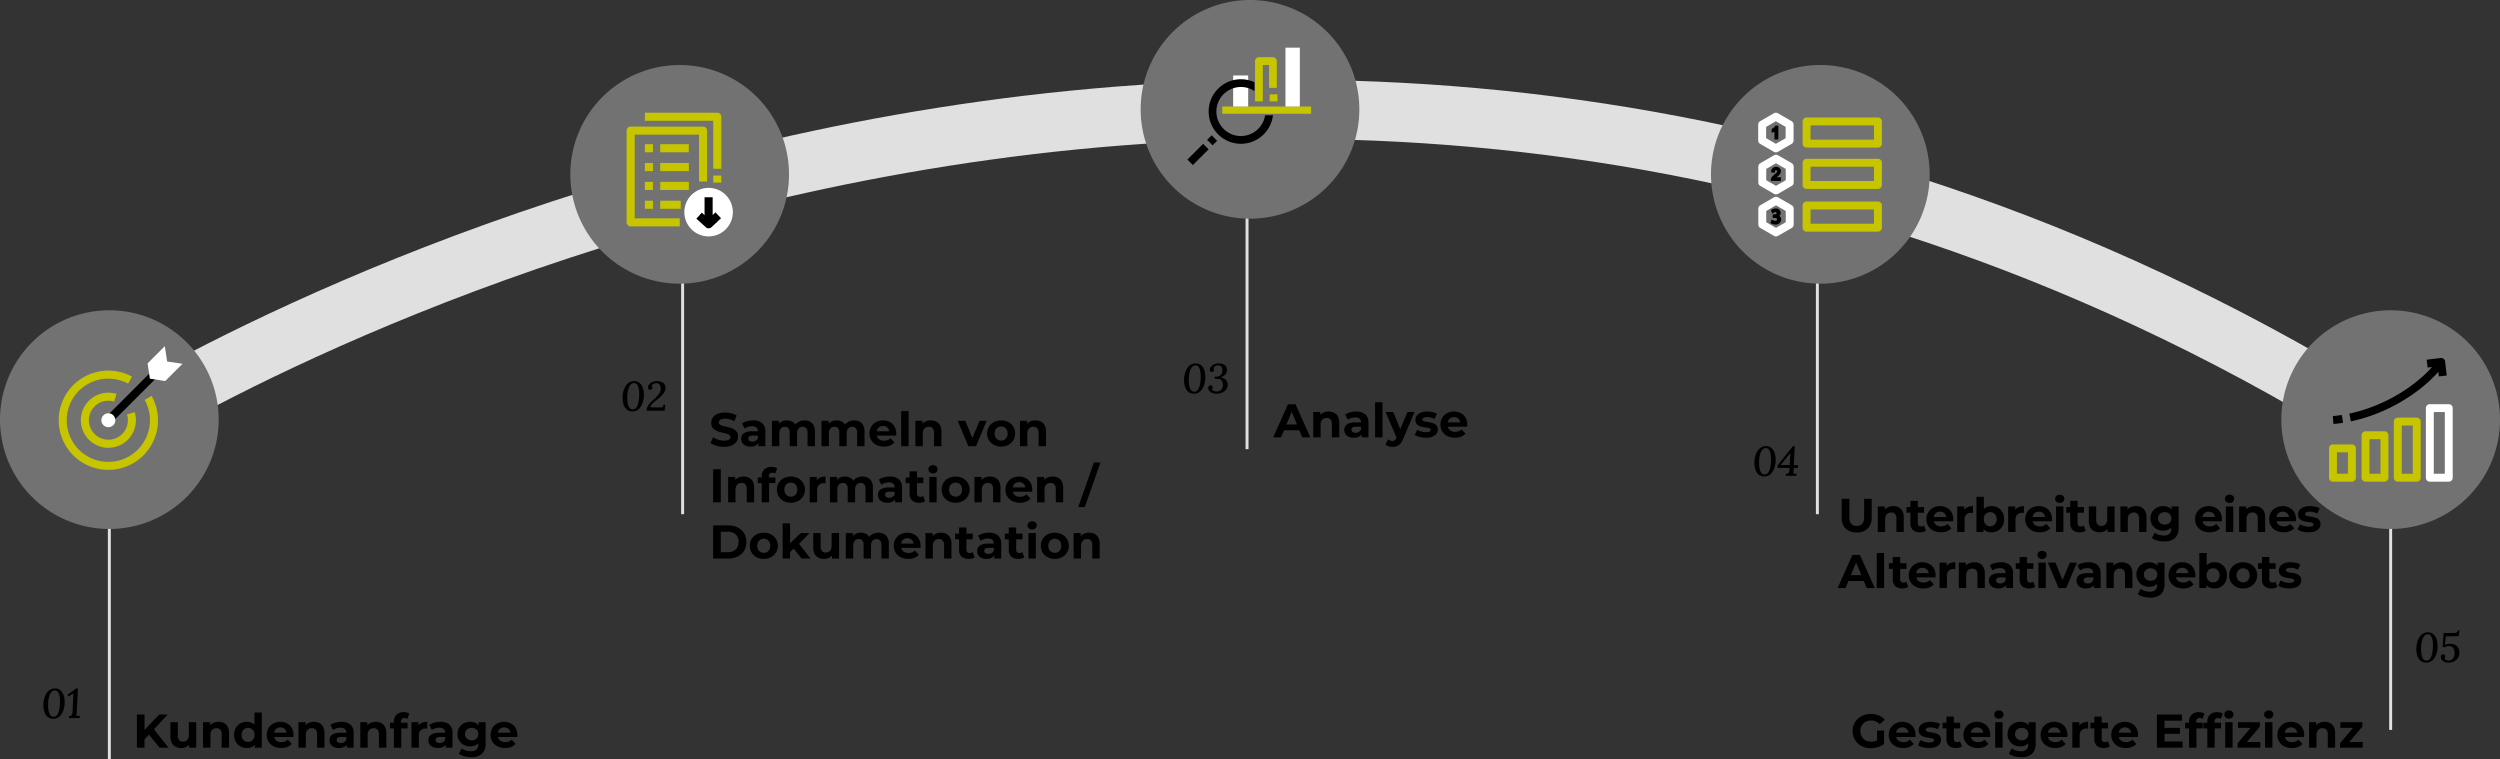 <?xml version="1.0" encoding="UTF-8"?>
<svg xmlns="http://www.w3.org/2000/svg" width="846" height="257" viewBox="0 0 846 257">
  <rect x="0" y="0" width="846" height="257" fill="#333333" stroke="none"/>
  <g id="Gruppe_463" data-name="Gruppe 463" transform="translate(-7498 -2209)">
    <path id="Pfad_4463" data-name="Pfad 4463" d="M0,0V115" transform="translate(7535 2351)" fill="none" stroke="#e0e0e0" stroke-width="1"></path>
    <path id="Pfad_4444" data-name="Pfad 4444" d="M0,0V115" transform="translate(8307 2341)" fill="none" stroke="#e0e0e0" stroke-width="1"></path>
    <path id="Pfad_4450" data-name="Pfad 4450" d="M0,0V115" transform="translate(7729 2268)" fill="none" stroke="#e0e0e0" stroke-width="1"></path>
    <path id="Pfad_4451" data-name="Pfad 4451" d="M0,0V115" transform="translate(8113 2268)" fill="none" stroke="#e0e0e0" stroke-width="1"></path>
    <path id="Pfad_4452" data-name="Pfad 4452" d="M0,0V115" transform="translate(7920 2246)" fill="none" stroke="#e0e0e0" stroke-width="1"></path>
    <path id="Pfad_4433" data-name="Pfad 4433" d="M11403,3711.5s383.293-245.694,772,0" transform="translate(-3868 -1356.303)" fill="none" stroke="#e0e0e0" stroke-width="20"></path>
    <path id="Pfad_4456" data-name="Pfad 4456" d="M3.648,12.44,3.5,9.448,8.864,3.8h2.88L6.912,9l-1.44,1.536ZM1.328,15V3.8H3.9V15Zm7.664,0L5.008,10.12,6.7,8.28,12.016,15Zm7.36.128a4.252,4.252,0,0,1-1.912-.416,2.945,2.945,0,0,1-1.3-1.272,4.556,4.556,0,0,1-.464-2.184V6.392h2.5v4.5a2.3,2.3,0,0,0,.456,1.576,1.648,1.648,0,0,0,1.288.5,2.079,2.079,0,0,0,1.024-.248,1.707,1.707,0,0,0,.7-.768,2.943,2.943,0,0,0,.256-1.3V6.392h2.5V15H19.024V12.632l.432.688a2.953,2.953,0,0,1-1.272,1.352A3.778,3.778,0,0,1,16.352,15.128ZM28.944,6.264a4.008,4.008,0,0,1,1.832.408A2.959,2.959,0,0,1,32.048,7.92a4.422,4.422,0,0,1,.464,2.152V15h-2.5V10.456A2.212,2.212,0,0,0,29.56,8.92a1.662,1.662,0,0,0-1.288-.5,2.252,2.252,0,0,0-1.064.248,1.721,1.721,0,0,0-.736.76,2.856,2.856,0,0,0-.264,1.312V15h-2.5V6.392H26.1V8.776l-.448-.72a3.188,3.188,0,0,1,1.328-1.328A4.094,4.094,0,0,1,28.944,6.264Zm9.584,8.864a4.374,4.374,0,0,1-2.192-.552,4.051,4.051,0,0,1-1.544-1.544,4.621,4.621,0,0,1-.568-2.336,4.655,4.655,0,0,1,.568-2.352,3.993,3.993,0,0,1,1.544-1.536,4.425,4.425,0,0,1,2.192-.544,3.686,3.686,0,0,1,1.9.48A3.154,3.154,0,0,1,41.7,8.2a6.007,6.007,0,0,1,.448,2.5,6.215,6.215,0,0,1-.432,2.488,3.077,3.077,0,0,1-1.24,1.464A3.74,3.74,0,0,1,38.528,15.128Zm.432-2.048a2.158,2.158,0,0,0,1.1-.288,2.105,2.105,0,0,0,.792-.824,2.592,2.592,0,0,0,.3-1.272,2.581,2.581,0,0,0-.3-1.28,2.12,2.12,0,0,0-.792-.816,2.158,2.158,0,0,0-1.1-.288,2.189,2.189,0,0,0-1.12.288,2.12,2.12,0,0,0-.792.816,2.581,2.581,0,0,0-.3,1.28,2.592,2.592,0,0,0,.3,1.272,2.105,2.105,0,0,0,.792.824A2.189,2.189,0,0,0,38.96,13.08ZM41.216,15V13.24l.048-2.56L41.1,8.136V3.128h2.5V15Zm8.96.128a5.542,5.542,0,0,1-2.584-.576,4.247,4.247,0,0,1-1.72-1.576,4.3,4.3,0,0,1-.608-2.28,4.375,4.375,0,0,1,.6-2.3A4.254,4.254,0,0,1,47.5,6.832,5.136,5.136,0,0,1,52.136,6.8a4.013,4.013,0,0,1,1.608,1.536,4.613,4.613,0,0,1,.592,2.392q0,.144-.016.328t-.032.344H47.3V9.944h5.68l-.96.432a2.392,2.392,0,0,0-.272-1.168,1.986,1.986,0,0,0-.752-.776,2.182,2.182,0,0,0-1.12-.28,2.226,2.226,0,0,0-1.128.28,1.956,1.956,0,0,0-.76.784,2.474,2.474,0,0,0-.272,1.192v.384a2.42,2.42,0,0,0,.312,1.24,2.036,2.036,0,0,0,.88.816,2.989,2.989,0,0,0,1.336.28,3.238,3.238,0,0,0,1.208-.208A2.942,2.942,0,0,0,52.4,12.3l1.328,1.44a3.869,3.869,0,0,1-1.488,1.032A5.505,5.505,0,0,1,50.176,15.128ZM61.232,6.264a4.008,4.008,0,0,1,1.832.408A2.959,2.959,0,0,1,64.336,7.92a4.422,4.422,0,0,1,.464,2.152V15H62.3V10.456a2.212,2.212,0,0,0-.456-1.536,1.662,1.662,0,0,0-1.288-.5,2.252,2.252,0,0,0-1.064.248,1.721,1.721,0,0,0-.736.76,2.856,2.856,0,0,0-.264,1.312V15H56V6.392h2.384V8.776l-.448-.72a3.188,3.188,0,0,1,1.328-1.328A4.094,4.094,0,0,1,61.232,6.264ZM72.336,15V13.32l-.16-.368V9.944A1.609,1.609,0,0,0,71.688,8.7a2.153,2.153,0,0,0-1.5-.448,4.345,4.345,0,0,0-1.352.216,3.577,3.577,0,0,0-1.128.584l-.9-1.744a5.4,5.4,0,0,1,1.7-.768,7.59,7.59,0,0,1,2.016-.272,4.569,4.569,0,0,1,3.056.928,3.6,3.6,0,0,1,1.088,2.9V15Zm-2.624.128a3.978,3.978,0,0,1-1.728-.344,2.625,2.625,0,0,1-1.1-.936,2.538,2.538,0,0,1-.008-2.672,2.462,2.462,0,0,1,1.192-.9,5.789,5.789,0,0,1,2.128-.328H72.48V11.4H70.464a1.876,1.876,0,0,0-1.208.288.919.919,0,0,0-.328.72.9.9,0,0,0,.376.76,1.694,1.694,0,0,0,1.032.28,2.143,2.143,0,0,0,1.12-.3,1.7,1.7,0,0,0,.72-.872l.384,1.152a2.228,2.228,0,0,1-.992,1.264A3.568,3.568,0,0,1,69.712,15.128ZM82.16,6.264a4.008,4.008,0,0,1,1.832.408A2.959,2.959,0,0,1,85.264,7.92a4.422,4.422,0,0,1,.464,2.152V15h-2.5V10.456a2.212,2.212,0,0,0-.456-1.536,1.662,1.662,0,0,0-1.288-.5,2.252,2.252,0,0,0-1.064.248,1.721,1.721,0,0,0-.736.76,2.856,2.856,0,0,0-.264,1.312V15h-2.5V6.392h2.384V8.776l-.448-.72a3.188,3.188,0,0,1,1.328-1.328A4.094,4.094,0,0,1,82.16,6.264ZM88.288,15V6.2a3.163,3.163,0,0,1,.864-2.328A3.316,3.316,0,0,1,91.616,3a4.818,4.818,0,0,1,1.048.112,2.447,2.447,0,0,1,.856.352l-.656,1.808a1.7,1.7,0,0,0-.464-.224,1.814,1.814,0,0,0-.544-.08,1.1,1.1,0,0,0-.84.312,1.314,1.314,0,0,0-.3.936v.8l.064,1.072V15ZM86.96,8.5V6.584h5.968V8.5ZM94.24,15V6.392h2.384V8.824l-.336-.7A2.766,2.766,0,0,1,97.52,6.736a4.188,4.188,0,0,1,2.064-.472v2.3q-.16-.016-.288-.024t-.272-.008a2.343,2.343,0,0,0-1.656.584,2.361,2.361,0,0,0-.632,1.816V15Zm11.552,0V13.32l-.16-.368V9.944a1.609,1.609,0,0,0-.488-1.248,2.153,2.153,0,0,0-1.5-.448,4.345,4.345,0,0,0-1.352.216,3.577,3.577,0,0,0-1.128.584l-.9-1.744a5.4,5.4,0,0,1,1.7-.768,7.59,7.59,0,0,1,2.016-.272,4.569,4.569,0,0,1,3.056.928,3.6,3.6,0,0,1,1.088,2.9V15Zm-2.624.128a3.978,3.978,0,0,1-1.728-.344,2.625,2.625,0,0,1-1.1-.936,2.538,2.538,0,0,1-.008-2.672,2.462,2.462,0,0,1,1.192-.9,5.789,5.789,0,0,1,2.128-.328h2.288V11.4H103.92a1.876,1.876,0,0,0-1.208.288.919.919,0,0,0-.328.72.9.9,0,0,0,.376.76,1.694,1.694,0,0,0,1.032.28,2.143,2.143,0,0,0,1.12-.3,1.7,1.7,0,0,0,.72-.872l.384,1.152a2.228,2.228,0,0,1-.992,1.264A3.568,3.568,0,0,1,103.168,15.128Zm11.328,3.1a9.2,9.2,0,0,1-2.344-.3,5.088,5.088,0,0,1-1.88-.888l.992-1.792a4.075,4.075,0,0,0,1.384.712,5.5,5.5,0,0,0,1.656.264,2.666,2.666,0,0,0,1.928-.592,2.369,2.369,0,0,0,.6-1.76v-1.3l.16-2.16-.032-2.176V6.392h2.368V13.56A4.557,4.557,0,0,1,118.08,17.1,5.144,5.144,0,0,1,114.5,18.232Zm-.384-3.648a4.507,4.507,0,0,1-2.168-.52,4,4,0,0,1-2.136-3.64,4.07,4.07,0,0,1,.584-2.2,4.01,4.01,0,0,1,1.552-1.448,4.564,4.564,0,0,1,2.168-.512,4.046,4.046,0,0,1,1.92.44,3.026,3.026,0,0,1,1.3,1.36,5.237,5.237,0,0,1,.464,2.36,5.2,5.2,0,0,1-.464,2.344,3.073,3.073,0,0,1-1.3,1.368A3.987,3.987,0,0,1,114.112,14.584Zm.5-2.048a2.512,2.512,0,0,0,1.168-.264,1.959,1.959,0,0,0,.8-.744,2.275,2.275,0,0,0,0-2.216,1.977,1.977,0,0,0-.8-.736,2.716,2.716,0,0,0-2.336,0,1.989,1.989,0,0,0-1.1,1.848,2.06,2.06,0,0,0,.3,1.1,2.014,2.014,0,0,0,.808.744A2.512,2.512,0,0,0,114.608,12.536Zm11.312,2.592a5.542,5.542,0,0,1-2.584-.576,4.247,4.247,0,0,1-1.72-1.576,4.3,4.3,0,0,1-.608-2.28,4.375,4.375,0,0,1,.6-2.3,4.254,4.254,0,0,1,1.64-1.568A5.136,5.136,0,0,1,127.88,6.8a4.013,4.013,0,0,1,1.608,1.536,4.613,4.613,0,0,1,.592,2.392q0,.144-.016.328t-.032.344H123.04V9.944h5.68l-.96.432a2.392,2.392,0,0,0-.272-1.168,1.986,1.986,0,0,0-.752-.776,2.182,2.182,0,0,0-1.12-.28,2.226,2.226,0,0,0-1.128.28,1.956,1.956,0,0,0-.76.784,2.474,2.474,0,0,0-.272,1.192v.384a2.42,2.42,0,0,0,.312,1.24,2.036,2.036,0,0,0,.88.816,2.989,2.989,0,0,0,1.336.28,3.238,3.238,0,0,0,1.208-.208,2.942,2.942,0,0,0,.952-.624l1.328,1.44a3.869,3.869,0,0,1-1.488,1.032A5.505,5.505,0,0,1,125.92,15.128Z" transform="translate(7543 2447)"></path>
    <path id="Pfad_4449" data-name="Pfad 4449" d="M5.008,15.192a9.138,9.138,0,0,1-2.576-.36A6.027,6.027,0,0,1,.448,13.9l.88-1.952a6.429,6.429,0,0,0,1.7.84,6.262,6.262,0,0,0,1.992.328,4.149,4.149,0,0,0,1.24-.152,1.452,1.452,0,0,0,.7-.424.954.954,0,0,0,.224-.624.844.844,0,0,0-.352-.712,2.89,2.89,0,0,0-.928-.432q-.576-.168-1.272-.32T3.24,10.072A5.888,5.888,0,0,1,1.968,9.5a2.831,2.831,0,0,1-.936-.928A2.736,2.736,0,0,1,.672,7.1a3.125,3.125,0,0,1,.52-1.752A3.557,3.557,0,0,1,2.76,4.08a6.42,6.42,0,0,1,2.632-.472,8.806,8.806,0,0,1,2.08.248A5.994,5.994,0,0,1,9.28,4.6l-.8,1.968A6.808,6.808,0,0,0,6.912,5.9a5.768,5.768,0,0,0-1.536-.216,3.633,3.633,0,0,0-1.232.176,1.453,1.453,0,0,0-.688.456,1.057,1.057,0,0,0-.208.648.829.829,0,0,0,.352.7,2.78,2.78,0,0,0,.928.424q.576.16,1.272.32t1.392.368a5.382,5.382,0,0,1,1.272.56,2.831,2.831,0,0,1,.936.928,2.7,2.7,0,0,1,.36,1.456,3.028,3.028,0,0,1-.528,1.728,3.688,3.688,0,0,1-1.576,1.264A6.371,6.371,0,0,1,5.008,15.192ZM16.64,15V13.32l-.16-.368V9.944A1.609,1.609,0,0,0,15.992,8.7a2.153,2.153,0,0,0-1.5-.448,4.345,4.345,0,0,0-1.352.216,3.577,3.577,0,0,0-1.128.584L11.12,7.3a5.4,5.4,0,0,1,1.7-.768,7.59,7.59,0,0,1,2.016-.272,4.569,4.569,0,0,1,3.056.928,3.6,3.6,0,0,1,1.088,2.9V15Zm-2.624.128a3.978,3.978,0,0,1-1.728-.344,2.625,2.625,0,0,1-1.1-.936,2.538,2.538,0,0,1-.008-2.672,2.462,2.462,0,0,1,1.192-.9A5.789,5.789,0,0,1,14.5,9.944h2.288V11.4H14.768a1.876,1.876,0,0,0-1.208.288.919.919,0,0,0-.328.72.9.9,0,0,0,.376.76,1.694,1.694,0,0,0,1.032.28,2.143,2.143,0,0,0,1.12-.3,1.7,1.7,0,0,0,.72-.872l.384,1.152a2.228,2.228,0,0,1-.992,1.264A3.567,3.567,0,0,1,14.016,15.128Zm18.24-8.864a3.909,3.909,0,0,1,1.816.408A2.935,2.935,0,0,1,35.32,7.92a4.486,4.486,0,0,1,.456,2.152V15h-2.5V10.456a2.3,2.3,0,0,0-.432-1.536,1.527,1.527,0,0,0-1.216-.5,1.925,1.925,0,0,0-.976.248,1.665,1.665,0,0,0-.672.744,2.9,2.9,0,0,0-.24,1.264V15h-2.5V10.456a2.327,2.327,0,0,0-.424-1.536,1.5,1.5,0,0,0-1.208-.5,1.925,1.925,0,0,0-.976.248,1.665,1.665,0,0,0-.672.744,2.9,2.9,0,0,0-.24,1.264V15h-2.5V6.392h2.384V8.744l-.448-.688A3.083,3.083,0,0,1,24.44,6.72a3.817,3.817,0,0,1,1.88-.456,3.612,3.612,0,0,1,2.072.6A2.9,2.9,0,0,1,29.568,8.7l-.88-.24a3.446,3.446,0,0,1,1.384-1.6A4.05,4.05,0,0,1,32.256,6.264Zm16.784,0a3.909,3.909,0,0,1,1.816.408A2.935,2.935,0,0,1,52.1,7.92a4.486,4.486,0,0,1,.456,2.152V15h-2.5V10.456a2.3,2.3,0,0,0-.432-1.536,1.527,1.527,0,0,0-1.216-.5,1.925,1.925,0,0,0-.976.248,1.665,1.665,0,0,0-.672.744,2.9,2.9,0,0,0-.24,1.264V15h-2.5V10.456a2.327,2.327,0,0,0-.424-1.536,1.5,1.5,0,0,0-1.208-.5,1.925,1.925,0,0,0-.976.248,1.665,1.665,0,0,0-.672.744,2.9,2.9,0,0,0-.24,1.264V15h-2.5V6.392H40.4V8.744l-.448-.688A3.083,3.083,0,0,1,41.224,6.72a3.817,3.817,0,0,1,1.88-.456,3.612,3.612,0,0,1,2.072.6A2.9,2.9,0,0,1,46.352,8.7l-.88-.24a3.446,3.446,0,0,1,1.384-1.6A4.05,4.05,0,0,1,49.04,6.264Zm10.1,8.864a5.542,5.542,0,0,1-2.584-.576,4.247,4.247,0,0,1-1.72-1.576,4.3,4.3,0,0,1-.608-2.28,4.375,4.375,0,0,1,.6-2.3,4.254,4.254,0,0,1,1.64-1.568A5.136,5.136,0,0,1,61.1,6.8,4.013,4.013,0,0,1,62.7,8.336a4.613,4.613,0,0,1,.592,2.392q0,.144-.016.328t-.032.344H56.256V9.944h5.68l-.96.432A2.392,2.392,0,0,0,60.7,9.208a1.986,1.986,0,0,0-.752-.776,2.182,2.182,0,0,0-1.12-.28,2.226,2.226,0,0,0-1.128.28,1.956,1.956,0,0,0-.76.784,2.474,2.474,0,0,0-.272,1.192v.384a2.42,2.42,0,0,0,.312,1.24,2.036,2.036,0,0,0,.88.816,2.989,2.989,0,0,0,1.336.28,3.238,3.238,0,0,0,1.208-.208,2.942,2.942,0,0,0,.952-.624l1.328,1.44A3.869,3.869,0,0,1,61.2,14.768,5.505,5.505,0,0,1,59.136,15.128ZM64.96,15V3.128h2.5V15ZM75.008,6.264a4.008,4.008,0,0,1,1.832.408A2.959,2.959,0,0,1,78.112,7.92a4.422,4.422,0,0,1,.464,2.152V15h-2.5V10.456a2.212,2.212,0,0,0-.456-1.536,1.662,1.662,0,0,0-1.288-.5,2.252,2.252,0,0,0-1.064.248,1.721,1.721,0,0,0-.736.76,2.856,2.856,0,0,0-.264,1.312V15h-2.5V6.392H72.16V8.776l-.448-.72A3.188,3.188,0,0,1,73.04,6.728,4.094,4.094,0,0,1,75.008,6.264ZM87.7,15,84.08,6.392h2.576L89.664,13.8h-1.28L91.5,6.392h2.4L90.272,15Zm11.088.128a5.044,5.044,0,0,1-2.44-.576,4.386,4.386,0,0,1-1.68-1.576,4.258,4.258,0,0,1-.616-2.28,4.246,4.246,0,0,1,2.3-3.864,5.508,5.508,0,0,1,4.872,0,4.273,4.273,0,0,1,1.68,1.56,4.32,4.32,0,0,1,.608,2.3,4.243,4.243,0,0,1-2.288,3.856A5.056,5.056,0,0,1,98.784,15.128Zm0-2.048a2.189,2.189,0,0,0,1.12-.288,2.051,2.051,0,0,0,.784-.824,2.651,2.651,0,0,0,.288-1.272,2.639,2.639,0,0,0-.288-1.28A2.064,2.064,0,0,0,99.9,8.6a2.322,2.322,0,0,0-2.24,0,2.12,2.12,0,0,0-.792.816,2.581,2.581,0,0,0-.3,1.28,2.592,2.592,0,0,0,.3,1.272,2.105,2.105,0,0,0,.792.824A2.189,2.189,0,0,0,98.784,13.08ZM110.4,6.264a4.008,4.008,0,0,1,1.832.408A2.959,2.959,0,0,1,113.5,7.92a4.422,4.422,0,0,1,.464,2.152V15h-2.5V10.456a2.212,2.212,0,0,0-.456-1.536,1.662,1.662,0,0,0-1.288-.5,2.252,2.252,0,0,0-1.064.248,1.721,1.721,0,0,0-.736.76,2.856,2.856,0,0,0-.264,1.312V15h-2.5V6.392h2.384V8.776l-.448-.72a3.188,3.188,0,0,1,1.328-1.328A4.094,4.094,0,0,1,110.4,6.264ZM1.328,34V22.8H3.92V34Zm10.3-8.736a4.008,4.008,0,0,1,1.832.408,2.959,2.959,0,0,1,1.272,1.248,4.422,4.422,0,0,1,.464,2.152V34H12.7V29.456a2.212,2.212,0,0,0-.456-1.536,1.662,1.662,0,0,0-1.288-.5,2.252,2.252,0,0,0-1.064.248,1.721,1.721,0,0,0-.736.76A2.856,2.856,0,0,0,8.9,29.744V34H6.4V25.392H8.784v2.384l-.448-.72a3.188,3.188,0,0,1,1.328-1.328A4.094,4.094,0,0,1,11.632,25.264ZM17.76,34V25.2a3.163,3.163,0,0,1,.864-2.328A3.316,3.316,0,0,1,21.088,22a4.818,4.818,0,0,1,1.048.112,2.447,2.447,0,0,1,.856.352l-.656,1.808a1.7,1.7,0,0,0-.464-.224,1.814,1.814,0,0,0-.544-.08,1.1,1.1,0,0,0-.84.312,1.314,1.314,0,0,0-.3.936v.8l.064,1.072V34Zm-1.328-6.5v-1.92H22.4V27.5Zm11.2,6.624a5.044,5.044,0,0,1-2.44-.576,4.385,4.385,0,0,1-1.68-1.576,4.557,4.557,0,0,1,0-4.576,4.326,4.326,0,0,1,1.68-1.568,5.508,5.508,0,0,1,4.872,0,4.273,4.273,0,0,1,1.68,1.56,4.377,4.377,0,0,1-1.68,6.16A5.056,5.056,0,0,1,27.632,34.128Zm0-2.048a2.189,2.189,0,0,0,1.12-.288,2.051,2.051,0,0,0,.784-.824,2.971,2.971,0,0,0,0-2.552,2.064,2.064,0,0,0-.784-.816,2.322,2.322,0,0,0-2.24,0,2.12,2.12,0,0,0-.792.816,2.9,2.9,0,0,0,0,2.552,2.105,2.105,0,0,0,.792.824A2.189,2.189,0,0,0,27.632,32.08ZM34.016,34V25.392H36.4v2.432l-.336-.7A2.766,2.766,0,0,1,37.3,25.736a4.188,4.188,0,0,1,2.064-.472v2.3q-.16-.016-.288-.024t-.272-.008a2.122,2.122,0,0,0-2.288,2.4V34Zm17.856-8.736a3.909,3.909,0,0,1,1.816.408,2.935,2.935,0,0,1,1.248,1.248,4.486,4.486,0,0,1,.456,2.152V34H52.9V29.456a2.3,2.3,0,0,0-.432-1.536,1.526,1.526,0,0,0-1.216-.5,1.925,1.925,0,0,0-.976.248,1.665,1.665,0,0,0-.672.744,2.9,2.9,0,0,0-.24,1.264V34h-2.5V29.456a2.327,2.327,0,0,0-.424-1.536,1.5,1.5,0,0,0-1.208-.5,1.925,1.925,0,0,0-.976.248,1.665,1.665,0,0,0-.672.744,2.9,2.9,0,0,0-.24,1.264V34h-2.5V25.392h2.384v2.352l-.448-.688a3.083,3.083,0,0,1,1.272-1.336,3.817,3.817,0,0,1,1.88-.456,3.612,3.612,0,0,1,2.072.6A2.9,2.9,0,0,1,49.184,27.7l-.88-.24a3.446,3.446,0,0,1,1.384-1.6A4.05,4.05,0,0,1,51.872,25.264ZM62.912,34V32.32l-.16-.368V28.944a1.609,1.609,0,0,0-.488-1.248,2.153,2.153,0,0,0-1.5-.448,4.345,4.345,0,0,0-1.352.216,3.577,3.577,0,0,0-1.128.584l-.9-1.744a5.4,5.4,0,0,1,1.7-.768,7.59,7.59,0,0,1,2.016-.272,4.569,4.569,0,0,1,3.056.928,3.6,3.6,0,0,1,1.088,2.9V34Zm-2.624.128a3.978,3.978,0,0,1-1.728-.344,2.625,2.625,0,0,1-1.1-.936,2.538,2.538,0,0,1-.008-2.672,2.462,2.462,0,0,1,1.192-.9,5.789,5.789,0,0,1,2.128-.328h2.288V30.4H61.04a1.876,1.876,0,0,0-1.208.288.919.919,0,0,0-.328.72.9.9,0,0,0,.376.76,1.694,1.694,0,0,0,1.032.28,2.143,2.143,0,0,0,1.12-.3,1.7,1.7,0,0,0,.72-.872l.384,1.152a2.228,2.228,0,0,1-.992,1.264A3.568,3.568,0,0,1,60.288,34.128Zm10.736,0a3.379,3.379,0,0,1-2.368-.776,2.98,2.98,0,0,1-.848-2.312V23.488h2.5v7.52a1.155,1.155,0,0,0,.288.84,1.043,1.043,0,0,0,.784.3,1.6,1.6,0,0,0,1.008-.32l.672,1.76a2.742,2.742,0,0,1-.92.408A4.5,4.5,0,0,1,71.024,34.128ZM66.48,27.5v-1.92h5.968V27.5ZM74.464,34V25.392h2.5V34Zm1.248-9.808a1.583,1.583,0,0,1-1.12-.4,1.355,1.355,0,0,1,0-1.984,1.583,1.583,0,0,1,1.12-.4,1.644,1.644,0,0,1,1.12.376,1.225,1.225,0,0,1,.432.968,1.371,1.371,0,0,1-.424,1.032A1.558,1.558,0,0,1,75.712,24.192Zm7.664,9.936a5.044,5.044,0,0,1-2.44-.576,4.385,4.385,0,0,1-1.68-1.576,4.557,4.557,0,0,1,0-4.576,4.326,4.326,0,0,1,1.68-1.568,5.508,5.508,0,0,1,4.872,0,4.273,4.273,0,0,1,1.68,1.56,4.377,4.377,0,0,1-1.68,6.16A5.056,5.056,0,0,1,83.376,34.128Zm0-2.048a2.189,2.189,0,0,0,1.12-.288,2.051,2.051,0,0,0,.784-.824,2.971,2.971,0,0,0,0-2.552A2.064,2.064,0,0,0,84.5,27.6a2.322,2.322,0,0,0-2.24,0,2.12,2.12,0,0,0-.792.816,2.9,2.9,0,0,0,0,2.552,2.105,2.105,0,0,0,.792.824A2.189,2.189,0,0,0,83.376,32.08Zm11.616-6.816a4.008,4.008,0,0,1,1.832.408A2.959,2.959,0,0,1,98.1,26.92a4.422,4.422,0,0,1,.464,2.152V34h-2.5V29.456a2.212,2.212,0,0,0-.456-1.536,1.662,1.662,0,0,0-1.288-.5,2.252,2.252,0,0,0-1.064.248,1.721,1.721,0,0,0-.736.76,2.856,2.856,0,0,0-.264,1.312V34h-2.5V25.392h2.384v2.384l-.448-.72a3.188,3.188,0,0,1,1.328-1.328A4.094,4.094,0,0,1,94.992,25.264Zm10.16,8.864a5.542,5.542,0,0,1-2.584-.576,4.247,4.247,0,0,1-1.72-1.576,4.3,4.3,0,0,1-.608-2.28,4.375,4.375,0,0,1,.6-2.3,4.254,4.254,0,0,1,1.64-1.568,5.136,5.136,0,0,1,4.632-.032,4.013,4.013,0,0,1,1.608,1.536,4.613,4.613,0,0,1,.592,2.392q0,.144-.016.328t-.032.344h-6.992V28.944h5.68l-.96.432a2.392,2.392,0,0,0-.272-1.168,1.986,1.986,0,0,0-.752-.776,2.182,2.182,0,0,0-1.12-.28,2.226,2.226,0,0,0-1.128.28,1.956,1.956,0,0,0-.76.784,2.474,2.474,0,0,0-.272,1.192v.384a2.42,2.42,0,0,0,.312,1.24,2.036,2.036,0,0,0,.88.816,2.989,2.989,0,0,0,1.336.28,3.238,3.238,0,0,0,1.208-.208,2.942,2.942,0,0,0,.952-.624l1.328,1.44a3.868,3.868,0,0,1-1.488,1.032A5.505,5.505,0,0,1,105.152,34.128Zm11.056-8.864a4.008,4.008,0,0,1,1.832.408,2.959,2.959,0,0,1,1.272,1.248,4.422,4.422,0,0,1,.464,2.152V34h-2.5V29.456a2.212,2.212,0,0,0-.456-1.536,1.662,1.662,0,0,0-1.288-.5,2.252,2.252,0,0,0-1.064.248,1.721,1.721,0,0,0-.736.76,2.856,2.856,0,0,0-.264,1.312V34h-2.5V25.392h2.384v2.384l-.448-.72a3.188,3.188,0,0,1,1.328-1.328A4.094,4.094,0,0,1,116.208,25.264ZM124.88,35.6l5.28-15.072h2.224L127.1,35.6ZM1.328,53V41.8H6.416a7.1,7.1,0,0,1,3.216.7,5.313,5.313,0,0,1,2.176,1.944,5.965,5.965,0,0,1,0,5.912A5.294,5.294,0,0,1,9.632,52.3a7.1,7.1,0,0,1-3.216.7ZM3.92,50.872H6.288a4.2,4.2,0,0,0,1.944-.424,3.075,3.075,0,0,0,1.28-1.208,3.956,3.956,0,0,0,0-3.688,3.09,3.09,0,0,0-1.28-1.2,4.2,4.2,0,0,0-1.944-.424H3.92Zm14.544,2.256a5.044,5.044,0,0,1-2.44-.576,4.385,4.385,0,0,1-1.68-1.576,4.557,4.557,0,0,1,0-4.576,4.326,4.326,0,0,1,1.68-1.568,5.1,5.1,0,0,1,2.44-.568,5.114,5.114,0,0,1,2.432.568,4.273,4.273,0,0,1,1.68,1.56,4.377,4.377,0,0,1-1.68,6.16A5.056,5.056,0,0,1,18.464,53.128Zm0-2.048a2.189,2.189,0,0,0,1.12-.288,2.051,2.051,0,0,0,.784-.824,2.971,2.971,0,0,0,0-2.552,2.064,2.064,0,0,0-.784-.816,2.322,2.322,0,0,0-2.24,0,2.12,2.12,0,0,0-.792.816,2.9,2.9,0,0,0,0,2.552,2.105,2.105,0,0,0,.792.824A2.189,2.189,0,0,0,18.464,51.08Zm8.448.16.064-3.04,4.016-3.808h2.976l-3.856,3.92-1.3,1.056ZM24.848,53V41.128h2.5V53Zm6.416,0-2.912-3.616,1.568-1.936L34.288,53Zm7.616.128a4.252,4.252,0,0,1-1.912-.416,2.945,2.945,0,0,1-1.3-1.272,4.556,4.556,0,0,1-.464-2.184V44.392h2.5v4.5a2.3,2.3,0,0,0,.456,1.576,1.648,1.648,0,0,0,1.288.5,2.079,2.079,0,0,0,1.024-.248,1.707,1.707,0,0,0,.7-.768,2.943,2.943,0,0,0,.256-1.3V44.392h2.5V53H41.552V50.632l.432.688a2.953,2.953,0,0,1-1.272,1.352A3.778,3.778,0,0,1,38.88,53.128Zm18.384-8.864a3.909,3.909,0,0,1,1.816.408,2.935,2.935,0,0,1,1.248,1.248,4.486,4.486,0,0,1,.456,2.152V53h-2.5V48.456a2.3,2.3,0,0,0-.432-1.536,1.526,1.526,0,0,0-1.216-.5,1.925,1.925,0,0,0-.976.248,1.665,1.665,0,0,0-.672.744,2.9,2.9,0,0,0-.24,1.264V53h-2.5V48.456a2.327,2.327,0,0,0-.424-1.536,1.5,1.5,0,0,0-1.208-.5,1.925,1.925,0,0,0-.976.248,1.665,1.665,0,0,0-.672.744,2.9,2.9,0,0,0-.24,1.264V53h-2.5V44.392h2.384v2.352l-.448-.688a3.083,3.083,0,0,1,1.272-1.336,3.817,3.817,0,0,1,1.88-.456,3.612,3.612,0,0,1,2.072.6A2.9,2.9,0,0,1,54.576,46.7l-.88-.24a3.446,3.446,0,0,1,1.384-1.6A4.05,4.05,0,0,1,57.264,44.264Zm10.1,8.864a5.542,5.542,0,0,1-2.584-.576,4.247,4.247,0,0,1-1.72-1.576,4.3,4.3,0,0,1-.608-2.28,4.375,4.375,0,0,1,.6-2.3,4.254,4.254,0,0,1,1.64-1.568A5.136,5.136,0,0,1,69.32,44.8a4.013,4.013,0,0,1,1.608,1.536,4.613,4.613,0,0,1,.592,2.392q0,.144-.016.328t-.032.344H64.48V47.944h5.68l-.96.432a2.392,2.392,0,0,0-.272-1.168,1.986,1.986,0,0,0-.752-.776,2.182,2.182,0,0,0-1.12-.28,2.226,2.226,0,0,0-1.128.28,1.956,1.956,0,0,0-.76.784,2.474,2.474,0,0,0-.272,1.192v.384a2.42,2.42,0,0,0,.312,1.24,2.036,2.036,0,0,0,.88.816,2.989,2.989,0,0,0,1.336.28,3.238,3.238,0,0,0,1.208-.208,2.942,2.942,0,0,0,.952-.624l1.328,1.44a3.868,3.868,0,0,1-1.488,1.032A5.505,5.505,0,0,1,67.36,53.128Zm11.056-8.864a4.008,4.008,0,0,1,1.832.408A2.959,2.959,0,0,1,81.52,45.92a4.422,4.422,0,0,1,.464,2.152V53h-2.5V48.456a2.212,2.212,0,0,0-.456-1.536,1.662,1.662,0,0,0-1.288-.5,2.252,2.252,0,0,0-1.064.248,1.721,1.721,0,0,0-.736.76,2.856,2.856,0,0,0-.264,1.312V53h-2.5V44.392h2.384v2.384l-.448-.72a3.188,3.188,0,0,1,1.328-1.328A4.094,4.094,0,0,1,78.416,44.264Zm9.344,8.864a3.379,3.379,0,0,1-2.368-.776,2.98,2.98,0,0,1-.848-2.312V42.488h2.5v7.52a1.155,1.155,0,0,0,.288.84,1.043,1.043,0,0,0,.784.3,1.6,1.6,0,0,0,1.008-.32l.672,1.76a2.742,2.742,0,0,1-.92.408A4.5,4.5,0,0,1,87.76,53.128ZM83.216,46.5v-1.92h5.968V46.5ZM96.48,53V51.32l-.16-.368V47.944a1.609,1.609,0,0,0-.488-1.248,2.153,2.153,0,0,0-1.5-.448,4.345,4.345,0,0,0-1.352.216,3.577,3.577,0,0,0-1.128.584l-.9-1.744a5.4,5.4,0,0,1,1.7-.768,7.59,7.59,0,0,1,2.016-.272,4.569,4.569,0,0,1,3.056.928,3.6,3.6,0,0,1,1.088,2.9V53Zm-2.624.128a3.978,3.978,0,0,1-1.728-.344,2.625,2.625,0,0,1-1.1-.936,2.538,2.538,0,0,1-.008-2.672,2.462,2.462,0,0,1,1.192-.9,5.789,5.789,0,0,1,2.128-.328h2.288V49.4H94.608a1.876,1.876,0,0,0-1.208.288.919.919,0,0,0-.328.72.9.9,0,0,0,.376.76,1.694,1.694,0,0,0,1.032.28,2.143,2.143,0,0,0,1.12-.3,1.7,1.7,0,0,0,.72-.872l.384,1.152a2.228,2.228,0,0,1-.992,1.264A3.568,3.568,0,0,1,93.856,53.128Zm10.736,0a3.379,3.379,0,0,1-2.368-.776,2.98,2.98,0,0,1-.848-2.312V42.488h2.5v7.52a1.155,1.155,0,0,0,.288.84,1.043,1.043,0,0,0,.784.3,1.6,1.6,0,0,0,1.008-.32l.672,1.76a2.742,2.742,0,0,1-.92.408A4.5,4.5,0,0,1,104.592,53.128ZM100.048,46.5v-1.92h5.968V46.5Zm7.984,6.5V44.392h2.5V53Zm1.248-9.808a1.583,1.583,0,0,1-1.12-.4,1.355,1.355,0,0,1,0-1.984,1.583,1.583,0,0,1,1.12-.4,1.644,1.644,0,0,1,1.12.376,1.225,1.225,0,0,1,.432.968,1.371,1.371,0,0,1-.424,1.032A1.558,1.558,0,0,1,109.28,43.192Zm7.664,9.936a5.044,5.044,0,0,1-2.44-.576,4.386,4.386,0,0,1-1.68-1.576,4.557,4.557,0,0,1,0-4.576,4.326,4.326,0,0,1,1.68-1.568,5.508,5.508,0,0,1,4.872,0,4.273,4.273,0,0,1,1.68,1.56,4.377,4.377,0,0,1-1.68,6.16A5.056,5.056,0,0,1,116.944,53.128Zm0-2.048a2.189,2.189,0,0,0,1.12-.288,2.051,2.051,0,0,0,.784-.824,2.971,2.971,0,0,0,0-2.552,2.064,2.064,0,0,0-.784-.816,2.322,2.322,0,0,0-2.24,0,2.12,2.12,0,0,0-.792.816,2.9,2.9,0,0,0,0,2.552,2.105,2.105,0,0,0,.792.824A2.189,2.189,0,0,0,116.944,51.08Zm11.616-6.816a4.008,4.008,0,0,1,1.832.408,2.959,2.959,0,0,1,1.272,1.248,4.422,4.422,0,0,1,.464,2.152V53h-2.5V48.456a2.212,2.212,0,0,0-.456-1.536,1.662,1.662,0,0,0-1.288-.5,2.252,2.252,0,0,0-1.064.248,1.721,1.721,0,0,0-.736.76,2.856,2.856,0,0,0-.264,1.312V53h-2.5V44.392h2.384v2.384l-.448-.72a3.188,3.188,0,0,1,1.328-1.328A4.094,4.094,0,0,1,128.56,44.264Z" transform="translate(7738 2345)"></path>
    <path id="Pfad_4453" data-name="Pfad 4453" d="M-.144,15,4.848,3.8h2.56L12.416,15H9.7L5.6,5.112H6.624L2.512,15Zm2.5-2.4.688-1.968H8.8L9.5,12.6ZM18.64,6.264a4.008,4.008,0,0,1,1.832.408A2.959,2.959,0,0,1,21.744,7.92a4.422,4.422,0,0,1,.464,2.152V15h-2.5V10.456a2.212,2.212,0,0,0-.456-1.536,1.662,1.662,0,0,0-1.288-.5,2.252,2.252,0,0,0-1.064.248,1.721,1.721,0,0,0-.736.76,2.856,2.856,0,0,0-.264,1.312V15h-2.5V6.392h2.384V8.776l-.448-.72a3.188,3.188,0,0,1,1.328-1.328A4.094,4.094,0,0,1,18.64,6.264ZM29.744,15V13.32l-.16-.368V9.944A1.609,1.609,0,0,0,29.1,8.7a2.153,2.153,0,0,0-1.5-.448,4.345,4.345,0,0,0-1.352.216,3.577,3.577,0,0,0-1.128.584l-.9-1.744a5.4,5.4,0,0,1,1.7-.768,7.59,7.59,0,0,1,2.016-.272,4.569,4.569,0,0,1,3.056.928,3.6,3.6,0,0,1,1.088,2.9V15Zm-2.624.128a3.978,3.978,0,0,1-1.728-.344,2.625,2.625,0,0,1-1.1-.936,2.538,2.538,0,0,1-.008-2.672,2.462,2.462,0,0,1,1.192-.9A5.789,5.789,0,0,1,27.6,9.944h2.288V11.4H27.872a1.876,1.876,0,0,0-1.208.288.919.919,0,0,0-.328.72.9.9,0,0,0,.376.76,1.694,1.694,0,0,0,1.032.28,2.143,2.143,0,0,0,1.12-.3,1.7,1.7,0,0,0,.72-.872l.384,1.152a2.228,2.228,0,0,1-.992,1.264A3.567,3.567,0,0,1,27.12,15.128ZM34.336,15V3.128h2.5V15Zm5.9,3.232a4.37,4.37,0,0,1-1.328-.208,2.932,2.932,0,0,1-1.072-.576l.912-1.776a2.143,2.143,0,0,0,.664.4,2.069,2.069,0,0,0,.744.144,1.313,1.313,0,0,0,.84-.248,2.155,2.155,0,0,0,.568-.824l.448-1.056.192-.272L45.3,6.392h2.4l-3.888,9.136a5.42,5.42,0,0,1-.952,1.632,3.011,3.011,0,0,1-1.184.832A4.1,4.1,0,0,1,40.24,18.232Zm1.472-2.9-3.84-8.944h2.576l2.976,7.2Zm9.776-.208a8.4,8.4,0,0,1-2.12-.264A5.249,5.249,0,0,1,47.76,14.2l.832-1.792a5.535,5.535,0,0,0,1.4.6,5.75,5.75,0,0,0,1.592.232,2.609,2.609,0,0,0,1.224-.208.639.639,0,0,0,.36-.576.49.49,0,0,0-.28-.456,2.45,2.45,0,0,0-.744-.232q-.464-.08-1.016-.16t-1.112-.216a3.772,3.772,0,0,1-1.024-.408,2.093,2.093,0,0,1-.744-.736,2.3,2.3,0,0,1-.28-1.2,2.322,2.322,0,0,1,.472-1.44,3.122,3.122,0,0,1,1.368-.984,5.745,5.745,0,0,1,2.144-.36,8.683,8.683,0,0,1,1.792.192,4.866,4.866,0,0,1,1.52.56l-.832,1.776a4.219,4.219,0,0,0-1.256-.5,5.813,5.813,0,0,0-1.224-.136,2.509,2.509,0,0,0-1.216.224.659.659,0,0,0-.384.576.519.519,0,0,0,.28.48,2.562,2.562,0,0,0,.744.256q.464.1,1.016.168a9.286,9.286,0,0,1,1.112.216,4.009,4.009,0,0,1,1.016.408,2.135,2.135,0,0,1,.744.72,2.2,2.2,0,0,1,.288,1.192,2.24,2.24,0,0,1-.48,1.416,3.152,3.152,0,0,1-1.384.968A6.079,6.079,0,0,1,51.488,15.128Zm9.872,0a5.542,5.542,0,0,1-2.584-.576,4.247,4.247,0,0,1-1.72-1.576,4.3,4.3,0,0,1-.608-2.28,4.375,4.375,0,0,1,.6-2.3,4.254,4.254,0,0,1,1.64-1.568A5.136,5.136,0,0,1,63.32,6.8a4.013,4.013,0,0,1,1.608,1.536,4.613,4.613,0,0,1,.592,2.392q0,.144-.016.328t-.032.344H58.48V9.944h5.68l-.96.432a2.392,2.392,0,0,0-.272-1.168,1.986,1.986,0,0,0-.752-.776,2.182,2.182,0,0,0-1.12-.28,2.226,2.226,0,0,0-1.128.28,1.956,1.956,0,0,0-.76.784,2.474,2.474,0,0,0-.272,1.192v.384a2.42,2.42,0,0,0,.312,1.24,2.036,2.036,0,0,0,.88.816,2.989,2.989,0,0,0,1.336.28,3.238,3.238,0,0,0,1.208-.208,2.942,2.942,0,0,0,.952-.624l1.328,1.44a3.868,3.868,0,0,1-1.488,1.032A5.505,5.505,0,0,1,61.36,15.128Z" transform="translate(7929 2342)"></path>
    <path id="Pfad_4445" data-name="Pfad 4445" d="M6.3,15.192a5.074,5.074,0,0,1-3.728-1.328,5.1,5.1,0,0,1-1.344-3.792V3.8H3.824V9.976a3.322,3.322,0,0,0,.656,2.3,2.391,2.391,0,0,0,1.84.7,2.391,2.391,0,0,0,1.84-.7,3.322,3.322,0,0,0,.656-2.3V3.8h2.56v6.272a5.1,5.1,0,0,1-1.344,3.792A5.074,5.074,0,0,1,6.3,15.192ZM18.672,6.264a4.008,4.008,0,0,1,1.832.408A2.959,2.959,0,0,1,21.776,7.92a4.422,4.422,0,0,1,.464,2.152V15h-2.5V10.456a2.212,2.212,0,0,0-.456-1.536A1.662,1.662,0,0,0,18,8.424a2.252,2.252,0,0,0-1.064.248,1.721,1.721,0,0,0-.736.76,2.856,2.856,0,0,0-.264,1.312V15h-2.5V6.392h2.384V8.776l-.448-.72A3.188,3.188,0,0,1,16.7,6.728,4.094,4.094,0,0,1,18.672,6.264ZM27.7,15.128a3.379,3.379,0,0,1-2.368-.776,2.98,2.98,0,0,1-.848-2.312V4.488h2.5v7.52a1.155,1.155,0,0,0,.288.84,1.043,1.043,0,0,0,.784.3,1.6,1.6,0,0,0,1.008-.32l.672,1.76a2.742,2.742,0,0,1-.92.408A4.5,4.5,0,0,1,27.7,15.128ZM23.152,8.5V6.584H29.12V8.5Zm11.664,6.624a5.542,5.542,0,0,1-2.584-.576,4.247,4.247,0,0,1-1.72-1.576A4.3,4.3,0,0,1,29.9,10.7a4.375,4.375,0,0,1,.6-2.3,4.254,4.254,0,0,1,1.64-1.568A5.136,5.136,0,0,1,36.776,6.8a4.013,4.013,0,0,1,1.608,1.536,4.613,4.613,0,0,1,.592,2.392q0,.144-.016.328t-.032.344H31.936V9.944h5.68l-.96.432a2.392,2.392,0,0,0-.272-1.168,1.986,1.986,0,0,0-.752-.776,2.182,2.182,0,0,0-1.12-.28,2.226,2.226,0,0,0-1.128.28,1.956,1.956,0,0,0-.76.784,2.474,2.474,0,0,0-.272,1.192v.384a2.42,2.42,0,0,0,.312,1.24,2.036,2.036,0,0,0,.88.816,2.989,2.989,0,0,0,1.336.28,3.238,3.238,0,0,0,1.208-.208,2.942,2.942,0,0,0,.952-.624l1.328,1.44a3.869,3.869,0,0,1-1.488,1.032A5.505,5.505,0,0,1,34.816,15.128ZM40.32,15V6.392H42.7V8.824l-.336-.7A2.766,2.766,0,0,1,43.6,6.736a4.188,4.188,0,0,1,2.064-.472v2.3q-.16-.016-.288-.024T45.1,8.536a2.343,2.343,0,0,0-1.656.584,2.361,2.361,0,0,0-.632,1.816V15Zm11.6.128a3.783,3.783,0,0,1-1.952-.48,3.062,3.062,0,0,1-1.248-1.464,6.214,6.214,0,0,1-.432-2.488,5.914,5.914,0,0,1,.456-2.5,3.2,3.2,0,0,1,1.272-1.456,3.686,3.686,0,0,1,1.9-.48,4.38,4.38,0,0,1,2.184.544A4.009,4.009,0,0,1,55.64,8.344a4.655,4.655,0,0,1,.568,2.352,4.621,4.621,0,0,1-.568,2.336A4.067,4.067,0,0,1,54.1,14.576,4.33,4.33,0,0,1,51.92,15.128ZM46.832,15V3.128h2.5V8.136l-.16,2.544.048,2.56V15Zm4.656-1.92a2.146,2.146,0,0,0,1.112-.288,2.124,2.124,0,0,0,.784-.824,2.592,2.592,0,0,0,.3-1.272,2.581,2.581,0,0,0-.3-1.28,2.092,2.092,0,0,0-1.9-1.1,2.189,2.189,0,0,0-1.12.288,2.064,2.064,0,0,0-.784.816A2.639,2.639,0,0,0,49.3,10.7a2.651,2.651,0,0,0,.288,1.272,2.051,2.051,0,0,0,.784.824A2.189,2.189,0,0,0,51.488,13.08ZM57.552,15V6.392h2.384V8.824l-.336-.7a2.766,2.766,0,0,1,1.232-1.384A4.188,4.188,0,0,1,62.9,6.264v2.3q-.16-.016-.288-.024t-.272-.008a2.343,2.343,0,0,0-1.656.584,2.361,2.361,0,0,0-.632,1.816V15Zm10.7.128a5.542,5.542,0,0,1-2.584-.576,4.247,4.247,0,0,1-1.72-1.576,4.3,4.3,0,0,1-.608-2.28,4.375,4.375,0,0,1,.6-2.3,4.254,4.254,0,0,1,1.64-1.568A5.136,5.136,0,0,1,70.216,6.8a4.013,4.013,0,0,1,1.608,1.536,4.613,4.613,0,0,1,.592,2.392q0,.144-.016.328t-.032.344H65.376V9.944h5.68l-.96.432a2.392,2.392,0,0,0-.272-1.168,1.986,1.986,0,0,0-.752-.776,2.182,2.182,0,0,0-1.12-.28,2.226,2.226,0,0,0-1.128.28,1.956,1.956,0,0,0-.76.784,2.474,2.474,0,0,0-.272,1.192v.384a2.42,2.42,0,0,0,.312,1.24,2.036,2.036,0,0,0,.88.816,2.989,2.989,0,0,0,1.336.28,3.238,3.238,0,0,0,1.208-.208,2.942,2.942,0,0,0,.952-.624l1.328,1.44a3.869,3.869,0,0,1-1.488,1.032A5.505,5.505,0,0,1,68.256,15.128ZM73.76,15V6.392h2.5V15Zm1.248-9.808a1.583,1.583,0,0,1-1.12-.4,1.3,1.3,0,0,1-.432-.992,1.3,1.3,0,0,1,.432-.992,1.583,1.583,0,0,1,1.12-.4,1.644,1.644,0,0,1,1.12.376,1.225,1.225,0,0,1,.432.968,1.371,1.371,0,0,1-.424,1.032A1.558,1.558,0,0,1,75.008,5.192Zm6.768,9.936a3.379,3.379,0,0,1-2.368-.776,2.98,2.98,0,0,1-.848-2.312V4.488h2.5v7.52a1.155,1.155,0,0,0,.288.84,1.043,1.043,0,0,0,.784.3,1.6,1.6,0,0,0,1.008-.32l.672,1.76a2.742,2.742,0,0,1-.92.408A4.5,4.5,0,0,1,81.776,15.128ZM77.232,8.5V6.584H83.2V8.5Zm11.3,6.624a4.252,4.252,0,0,1-1.912-.416,2.945,2.945,0,0,1-1.3-1.272,4.556,4.556,0,0,1-.464-2.184V6.392h2.5v4.5a2.3,2.3,0,0,0,.456,1.576,1.648,1.648,0,0,0,1.288.5,2.079,2.079,0,0,0,1.024-.248,1.707,1.707,0,0,0,.7-.768,2.943,2.943,0,0,0,.256-1.3V6.392h2.5V15H91.2V12.632l.432.688a2.953,2.953,0,0,1-1.272,1.352A3.778,3.778,0,0,1,88.528,15.128ZM100.8,6.264a4.008,4.008,0,0,1,1.832.408A2.959,2.959,0,0,1,103.9,7.92a4.422,4.422,0,0,1,.464,2.152V15h-2.5V10.456a2.212,2.212,0,0,0-.456-1.536,1.662,1.662,0,0,0-1.288-.5,2.252,2.252,0,0,0-1.064.248,1.721,1.721,0,0,0-.736.76,2.856,2.856,0,0,0-.264,1.312V15h-2.5V6.392h2.384V8.776l-.448-.72a3.188,3.188,0,0,1,1.328-1.328A4.094,4.094,0,0,1,100.8,6.264Zm9.616,11.968a9.2,9.2,0,0,1-2.344-.3,5.088,5.088,0,0,1-1.88-.888l.992-1.792a4.075,4.075,0,0,0,1.384.712,5.5,5.5,0,0,0,1.656.264,2.666,2.666,0,0,0,1.928-.592,2.369,2.369,0,0,0,.6-1.76v-1.3l.16-2.16-.032-2.176V6.392h2.368V13.56A4.557,4.557,0,0,1,114,17.1,5.144,5.144,0,0,1,110.416,18.232Zm-.384-3.648a4.507,4.507,0,0,1-2.168-.52,4,4,0,0,1-2.136-3.64,4.07,4.07,0,0,1,.584-2.2,4.01,4.01,0,0,1,1.552-1.448,4.564,4.564,0,0,1,2.168-.512,4.046,4.046,0,0,1,1.92.44,3.026,3.026,0,0,1,1.3,1.36,5.237,5.237,0,0,1,.464,2.36,5.2,5.2,0,0,1-.464,2.344,3.073,3.073,0,0,1-1.3,1.368A3.987,3.987,0,0,1,110.032,14.584Zm.5-2.048a2.512,2.512,0,0,0,1.168-.264,1.959,1.959,0,0,0,.8-.744,2.275,2.275,0,0,0,0-2.216,1.977,1.977,0,0,0-.8-.736,2.716,2.716,0,0,0-2.336,0,1.989,1.989,0,0,0-1.1,1.848,2.06,2.06,0,0,0,.3,1.1,2.014,2.014,0,0,0,.808.744A2.512,2.512,0,0,0,110.528,12.536Zm15.2,2.592a5.542,5.542,0,0,1-2.584-.576,4.247,4.247,0,0,1-1.72-1.576,4.3,4.3,0,0,1-.608-2.28,4.375,4.375,0,0,1,.6-2.3,4.254,4.254,0,0,1,1.64-1.568,5.136,5.136,0,0,1,4.632-.032A4.013,4.013,0,0,1,129.3,8.336a4.613,4.613,0,0,1,.592,2.392q0,.144-.016.328t-.032.344h-6.992V9.944h5.68l-.96.432a2.392,2.392,0,0,0-.272-1.168,1.986,1.986,0,0,0-.752-.776,2.182,2.182,0,0,0-1.12-.28,2.226,2.226,0,0,0-1.128.28,1.956,1.956,0,0,0-.76.784,2.474,2.474,0,0,0-.272,1.192v.384a2.42,2.42,0,0,0,.312,1.24,2.036,2.036,0,0,0,.88.816,2.989,2.989,0,0,0,1.336.28A3.238,3.238,0,0,0,127,12.92a2.942,2.942,0,0,0,.952-.624l1.328,1.44a3.869,3.869,0,0,1-1.488,1.032A5.505,5.505,0,0,1,125.728,15.128Zm5.5-.128V6.392h2.5V15Zm1.248-9.808a1.583,1.583,0,0,1-1.12-.4,1.3,1.3,0,0,1-.432-.992,1.3,1.3,0,0,1,.432-.992,1.583,1.583,0,0,1,1.12-.4,1.644,1.644,0,0,1,1.12.376,1.225,1.225,0,0,1,.432.968,1.371,1.371,0,0,1-.424,1.032A1.558,1.558,0,0,1,132.48,5.192Zm8.48,1.072a4.008,4.008,0,0,1,1.832.408,2.959,2.959,0,0,1,1.272,1.248,4.422,4.422,0,0,1,.464,2.152V15h-2.5V10.456a2.212,2.212,0,0,0-.456-1.536,1.662,1.662,0,0,0-1.288-.5,2.252,2.252,0,0,0-1.064.248,1.721,1.721,0,0,0-.736.76,2.856,2.856,0,0,0-.264,1.312V15h-2.5V6.392h2.384V8.776l-.448-.72a3.188,3.188,0,0,1,1.328-1.328A4.094,4.094,0,0,1,140.96,6.264Zm9.84,8.864a5.542,5.542,0,0,1-2.584-.576,4.247,4.247,0,0,1-1.72-1.576,4.3,4.3,0,0,1-.608-2.28,4.375,4.375,0,0,1,.6-2.3,4.254,4.254,0,0,1,1.64-1.568A5.136,5.136,0,0,1,152.76,6.8a4.013,4.013,0,0,1,1.608,1.536,4.613,4.613,0,0,1,.592,2.392q0,.144-.016.328t-.032.344H147.92V9.944h5.68l-.96.432a2.393,2.393,0,0,0-.272-1.168,1.986,1.986,0,0,0-.752-.776,2.183,2.183,0,0,0-1.12-.28,2.226,2.226,0,0,0-1.128.28,1.956,1.956,0,0,0-.76.784,2.474,2.474,0,0,0-.272,1.192v.384a2.42,2.42,0,0,0,.312,1.24,2.036,2.036,0,0,0,.88.816,2.989,2.989,0,0,0,1.336.28,3.238,3.238,0,0,0,1.208-.208,2.942,2.942,0,0,0,.952-.624l1.328,1.44a3.869,3.869,0,0,1-1.488,1.032A5.505,5.505,0,0,1,150.8,15.128Zm8.4,0a8.4,8.4,0,0,1-2.12-.264,5.249,5.249,0,0,1-1.608-.664l.832-1.792a5.535,5.535,0,0,0,1.4.6,5.75,5.75,0,0,0,1.592.232,2.609,2.609,0,0,0,1.224-.208.639.639,0,0,0,.36-.576A.49.49,0,0,0,160.6,12a2.45,2.45,0,0,0-.744-.232q-.464-.08-1.016-.16t-1.112-.216a3.772,3.772,0,0,1-1.024-.408,2.093,2.093,0,0,1-.744-.736,2.3,2.3,0,0,1-.28-1.2,2.322,2.322,0,0,1,.472-1.44,3.122,3.122,0,0,1,1.368-.984,5.745,5.745,0,0,1,2.144-.36,8.683,8.683,0,0,1,1.792.192,4.866,4.866,0,0,1,1.52.56l-.832,1.776a4.219,4.219,0,0,0-1.256-.5,5.814,5.814,0,0,0-1.224-.136,2.509,2.509,0,0,0-1.216.224.659.659,0,0,0-.384.576.519.519,0,0,0,.28.48,2.562,2.562,0,0,0,.744.256q.464.1,1.016.168a9.286,9.286,0,0,1,1.112.216,4.009,4.009,0,0,1,1.016.408,2.135,2.135,0,0,1,.744.72,2.2,2.2,0,0,1,.288,1.192,2.24,2.24,0,0,1-.48,1.416,3.152,3.152,0,0,1-1.384.968A6.079,6.079,0,0,1,159.2,15.128ZM-.144,34,4.848,22.8h2.56L12.416,34H9.7L5.6,24.112H6.624L2.512,34Zm2.5-2.4.688-1.968H8.8L9.5,31.6ZM13.088,34V22.128h2.5V34Zm8.64.128a3.379,3.379,0,0,1-2.368-.776,2.98,2.98,0,0,1-.848-2.312V23.488h2.5v7.52a1.155,1.155,0,0,0,.288.84,1.043,1.043,0,0,0,.784.3,1.6,1.6,0,0,0,1.008-.32l.672,1.76a2.742,2.742,0,0,1-.92.408A4.5,4.5,0,0,1,21.728,34.128ZM17.184,27.5v-1.92h5.968V27.5Zm11.664,6.624a5.542,5.542,0,0,1-2.584-.576,4.247,4.247,0,0,1-1.72-1.576,4.3,4.3,0,0,1-.608-2.28,4.375,4.375,0,0,1,.6-2.3,4.254,4.254,0,0,1,1.64-1.568,5.136,5.136,0,0,1,4.632-.032,4.013,4.013,0,0,1,1.608,1.536,4.613,4.613,0,0,1,.592,2.392q0,.144-.016.328t-.032.344H25.968V28.944h5.68l-.96.432a2.392,2.392,0,0,0-.272-1.168,1.986,1.986,0,0,0-.752-.776,2.182,2.182,0,0,0-1.12-.28,2.226,2.226,0,0,0-1.128.28,1.956,1.956,0,0,0-.76.784,2.474,2.474,0,0,0-.272,1.192v.384a2.42,2.42,0,0,0,.312,1.24,2.036,2.036,0,0,0,.88.816,2.989,2.989,0,0,0,1.336.28,3.238,3.238,0,0,0,1.208-.208,2.942,2.942,0,0,0,.952-.624l1.328,1.44a3.869,3.869,0,0,1-1.488,1.032A5.505,5.505,0,0,1,28.848,34.128Zm5.5-.128V25.392h2.384v2.432l-.336-.7a2.766,2.766,0,0,1,1.232-1.384,4.188,4.188,0,0,1,2.064-.472v2.3q-.16-.016-.288-.024t-.272-.008a2.122,2.122,0,0,0-2.288,2.4V34ZM46.1,25.264a4.008,4.008,0,0,1,1.832.408A2.959,2.959,0,0,1,49.2,26.92a4.422,4.422,0,0,1,.464,2.152V34h-2.5V29.456a2.212,2.212,0,0,0-.456-1.536,1.662,1.662,0,0,0-1.288-.5,2.252,2.252,0,0,0-1.064.248,1.721,1.721,0,0,0-.736.76,2.856,2.856,0,0,0-.264,1.312V34h-2.5V25.392h2.384v2.384l-.448-.72a3.188,3.188,0,0,1,1.328-1.328A4.094,4.094,0,0,1,46.1,25.264ZM56.88,34V32.32l-.16-.368V28.944a1.609,1.609,0,0,0-.488-1.248,2.153,2.153,0,0,0-1.5-.448,4.345,4.345,0,0,0-1.352.216,3.577,3.577,0,0,0-1.128.584l-.9-1.744a5.4,5.4,0,0,1,1.7-.768,7.59,7.59,0,0,1,2.016-.272,4.569,4.569,0,0,1,3.056.928,3.6,3.6,0,0,1,1.088,2.9V34Zm-2.624.128a3.978,3.978,0,0,1-1.728-.344,2.625,2.625,0,0,1-1.1-.936,2.538,2.538,0,0,1-.008-2.672,2.462,2.462,0,0,1,1.192-.9,5.789,5.789,0,0,1,2.128-.328h2.288V30.4H55.008a1.876,1.876,0,0,0-1.208.288.919.919,0,0,0-.328.72.9.9,0,0,0,.376.76,1.694,1.694,0,0,0,1.032.28,2.143,2.143,0,0,0,1.12-.3,1.7,1.7,0,0,0,.72-.872l.384,1.152a2.228,2.228,0,0,1-.992,1.264A3.568,3.568,0,0,1,54.256,34.128Zm10.416,0a3.379,3.379,0,0,1-2.368-.776,2.98,2.98,0,0,1-.848-2.312V23.488h2.5v7.52a1.155,1.155,0,0,0,.288.84,1.043,1.043,0,0,0,.784.3,1.6,1.6,0,0,0,1.008-.32l.672,1.76a2.742,2.742,0,0,1-.92.408A4.5,4.5,0,0,1,64.672,34.128ZM60.128,27.5v-1.92H66.1V27.5ZM67.792,34V25.392h2.5V34Zm1.248-9.808a1.583,1.583,0,0,1-1.12-.4,1.355,1.355,0,0,1,0-1.984,1.583,1.583,0,0,1,1.12-.4,1.644,1.644,0,0,1,1.12.376,1.225,1.225,0,0,1,.432.968,1.371,1.371,0,0,1-.424,1.032A1.558,1.558,0,0,1,69.04,24.192ZM74.624,34l-3.616-8.608h2.576L76.592,32.8h-1.28l3.12-7.408h2.4L77.2,34Zm11.9,0V32.32l-.16-.368V28.944A1.609,1.609,0,0,0,85.88,27.7a2.153,2.153,0,0,0-1.5-.448,4.345,4.345,0,0,0-1.352.216,3.577,3.577,0,0,0-1.128.584l-.9-1.744a5.4,5.4,0,0,1,1.7-.768,7.59,7.59,0,0,1,2.016-.272,4.569,4.569,0,0,1,3.056.928,3.6,3.6,0,0,1,1.088,2.9V34Zm-2.624.128a3.978,3.978,0,0,1-1.728-.344,2.625,2.625,0,0,1-1.1-.936,2.538,2.538,0,0,1-.008-2.672,2.462,2.462,0,0,1,1.192-.9,5.789,5.789,0,0,1,2.128-.328h2.288V30.4H84.656a1.876,1.876,0,0,0-1.208.288.919.919,0,0,0-.328.72.9.9,0,0,0,.376.76,1.694,1.694,0,0,0,1.032.28,2.143,2.143,0,0,0,1.12-.3,1.7,1.7,0,0,0,.72-.872l.384,1.152A2.228,2.228,0,0,1,85.76,33.7,3.568,3.568,0,0,1,83.9,34.128Zm12.128-8.864a4.008,4.008,0,0,1,1.832.408,2.959,2.959,0,0,1,1.272,1.248,4.422,4.422,0,0,1,.464,2.152V34H97.1V29.456a2.212,2.212,0,0,0-.456-1.536,1.662,1.662,0,0,0-1.288-.5,2.252,2.252,0,0,0-1.064.248,1.721,1.721,0,0,0-.736.76,2.856,2.856,0,0,0-.264,1.312V34H90.8V25.392h2.384v2.384l-.448-.72a3.188,3.188,0,0,1,1.328-1.328A4.094,4.094,0,0,1,96.032,25.264Zm9.616,11.968a9.2,9.2,0,0,1-2.344-.3,5.088,5.088,0,0,1-1.88-.888l.992-1.792a4.075,4.075,0,0,0,1.384.712,5.5,5.5,0,0,0,1.656.264,2.666,2.666,0,0,0,1.928-.592,2.369,2.369,0,0,0,.6-1.76v-1.3l.16-2.16-.032-2.176V25.392h2.368V32.56a4.557,4.557,0,0,1-1.248,3.536A5.144,5.144,0,0,1,105.648,37.232Zm-.384-3.648a4.507,4.507,0,0,1-2.168-.52,4.253,4.253,0,0,1-1.552-5.84,4.01,4.01,0,0,1,1.552-1.448,4.564,4.564,0,0,1,2.168-.512,4.046,4.046,0,0,1,1.92.44,3.026,3.026,0,0,1,1.3,1.36,5.237,5.237,0,0,1,.464,2.36,5.2,5.2,0,0,1-.464,2.344,3.073,3.073,0,0,1-1.3,1.368A3.987,3.987,0,0,1,105.264,33.584Zm.5-2.048a2.512,2.512,0,0,0,1.168-.264,1.959,1.959,0,0,0,.8-.744,2.275,2.275,0,0,0,0-2.216,1.977,1.977,0,0,0-.8-.736,2.716,2.716,0,0,0-2.336,0,1.989,1.989,0,0,0-1.1,1.848,2.06,2.06,0,0,0,.3,1.1,2.014,2.014,0,0,0,.808.744A2.512,2.512,0,0,0,105.76,31.536Zm10.992,2.592a5.542,5.542,0,0,1-2.584-.576,4.247,4.247,0,0,1-1.72-1.576,4.3,4.3,0,0,1-.608-2.28,4.375,4.375,0,0,1,.6-2.3,4.254,4.254,0,0,1,1.64-1.568,5.136,5.136,0,0,1,4.632-.032,4.013,4.013,0,0,1,1.608,1.536,4.613,4.613,0,0,1,.592,2.392q0,.144-.016.328t-.032.344h-6.992V28.944h5.68l-.96.432a2.392,2.392,0,0,0-.272-1.168,1.986,1.986,0,0,0-.752-.776,2.182,2.182,0,0,0-1.12-.28,2.226,2.226,0,0,0-1.128.28,1.956,1.956,0,0,0-.76.784,2.474,2.474,0,0,0-.272,1.192v.384a2.42,2.42,0,0,0,.312,1.24,2.036,2.036,0,0,0,.88.816,2.989,2.989,0,0,0,1.336.28,3.238,3.238,0,0,0,1.208-.208,2.942,2.942,0,0,0,.952-.624l1.328,1.44a3.868,3.868,0,0,1-1.488,1.032A5.505,5.505,0,0,1,116.752,34.128Zm10.592,0a3.783,3.783,0,0,1-1.952-.48,3.062,3.062,0,0,1-1.248-1.464,6.215,6.215,0,0,1-.432-2.488,5.914,5.914,0,0,1,.456-2.5,3.2,3.2,0,0,1,1.272-1.456,3.686,3.686,0,0,1,1.9-.48,4.38,4.38,0,0,1,2.184.544,4.009,4.009,0,0,1,1.536,1.536,5.121,5.121,0,0,1,0,4.688,4.067,4.067,0,0,1-1.536,1.544A4.33,4.33,0,0,1,127.344,34.128ZM122.256,34V22.128h2.5v5.008l-.16,2.544.048,2.56V34Zm4.656-1.92a2.146,2.146,0,0,0,1.112-.288,2.124,2.124,0,0,0,.784-.824,2.9,2.9,0,0,0,0-2.552,2.092,2.092,0,0,0-1.9-1.1,2.189,2.189,0,0,0-1.12.288,2.064,2.064,0,0,0-.784.816,2.971,2.971,0,0,0,0,2.552,2.051,2.051,0,0,0,.784.824A2.189,2.189,0,0,0,126.912,32.08Zm10.16,2.048a5.044,5.044,0,0,1-2.44-.576,4.385,4.385,0,0,1-1.68-1.576,4.557,4.557,0,0,1,0-4.576,4.326,4.326,0,0,1,1.68-1.568,5.508,5.508,0,0,1,4.872,0,4.273,4.273,0,0,1,1.68,1.56,4.377,4.377,0,0,1-1.68,6.16A5.056,5.056,0,0,1,137.072,34.128Zm0-2.048a2.189,2.189,0,0,0,1.12-.288,2.051,2.051,0,0,0,.784-.824,2.971,2.971,0,0,0,0-2.552,2.064,2.064,0,0,0-.784-.816,2.322,2.322,0,0,0-2.24,0,2.12,2.12,0,0,0-.792.816,2.9,2.9,0,0,0,0,2.552,2.105,2.105,0,0,0,.792.824A2.189,2.189,0,0,0,137.072,32.08Zm9.584,2.048a3.379,3.379,0,0,1-2.368-.776,2.98,2.98,0,0,1-.848-2.312V23.488h2.5v7.52a1.155,1.155,0,0,0,.288.84,1.043,1.043,0,0,0,.784.3,1.6,1.6,0,0,0,1.008-.32l.672,1.76a2.742,2.742,0,0,1-.92.408A4.5,4.5,0,0,1,146.656,34.128ZM142.112,27.5v-1.92h5.968V27.5Zm10.56,6.624a8.4,8.4,0,0,1-2.12-.264,5.249,5.249,0,0,1-1.608-.664l.832-1.792a5.535,5.535,0,0,0,1.4.6,5.75,5.75,0,0,0,1.592.232,2.609,2.609,0,0,0,1.224-.208.639.639,0,0,0,.36-.576.49.49,0,0,0-.28-.456,2.45,2.45,0,0,0-.744-.232q-.464-.08-1.016-.16t-1.112-.216a3.772,3.772,0,0,1-1.024-.408,2.093,2.093,0,0,1-.744-.736,2.3,2.3,0,0,1-.28-1.2,2.322,2.322,0,0,1,.472-1.44,3.122,3.122,0,0,1,1.368-.984,5.745,5.745,0,0,1,2.144-.36,8.683,8.683,0,0,1,1.792.192,4.866,4.866,0,0,1,1.52.56l-.832,1.776a4.219,4.219,0,0,0-1.256-.5,5.813,5.813,0,0,0-1.224-.136,2.509,2.509,0,0,0-1.216.224.659.659,0,0,0-.384.576.519.519,0,0,0,.28.48,2.562,2.562,0,0,0,.744.256q.464.1,1.016.168a9.287,9.287,0,0,1,1.112.216,4.009,4.009,0,0,1,1.016.408,2.135,2.135,0,0,1,.744.72,2.2,2.2,0,0,1,.288,1.192,2.24,2.24,0,0,1-.48,1.416,3.152,3.152,0,0,1-1.384.968A6.079,6.079,0,0,1,152.672,34.128Z" transform="translate(8120 2374)"></path>
    <path id="Pfad_4446" data-name="Pfad 4446" d="M13.04,15.192a6.8,6.8,0,0,1-2.44-.424A5.743,5.743,0,0,1,8.664,13.56a5.549,5.549,0,0,1-1.28-1.84A5.791,5.791,0,0,1,6.928,9.4a5.791,5.791,0,0,1,.456-2.32A5.494,5.494,0,0,1,8.672,5.24a5.813,5.813,0,0,1,1.952-1.208,6.908,6.908,0,0,1,2.464-.424,6.917,6.917,0,0,1,2.68.5,5.307,5.307,0,0,1,2.008,1.44L16.112,7.08a4.061,4.061,0,0,0-1.328-.952,3.9,3.9,0,0,0-1.568-.312,4.15,4.15,0,0,0-1.488.256A3.276,3.276,0,0,0,9.816,7.944,3.867,3.867,0,0,0,9.552,9.4a3.823,3.823,0,0,0,.264,1.44,3.388,3.388,0,0,0,.752,1.144,3.274,3.274,0,0,0,1.152.744,4.038,4.038,0,0,0,1.464.256,4.608,4.608,0,0,0,1.5-.248A4.317,4.317,0,0,0,16.1,11.9l1.472,1.872a6.751,6.751,0,0,1-2.12,1.056A8.227,8.227,0,0,1,13.04,15.192Zm2.16-1.76V9.224h2.368v4.544Zm8.864,1.7a5.542,5.542,0,0,1-2.584-.576,4.247,4.247,0,0,1-1.72-1.576,4.3,4.3,0,0,1-.608-2.28,4.375,4.375,0,0,1,.6-2.3,4.254,4.254,0,0,1,1.64-1.568A5.136,5.136,0,0,1,26.024,6.8a4.013,4.013,0,0,1,1.608,1.536,4.613,4.613,0,0,1,.592,2.392q0,.144-.016.328t-.032.344H21.184V9.944h5.68l-.96.432a2.392,2.392,0,0,0-.272-1.168,1.986,1.986,0,0,0-.752-.776,2.182,2.182,0,0,0-1.12-.28,2.226,2.226,0,0,0-1.128.28,1.956,1.956,0,0,0-.76.784,2.474,2.474,0,0,0-.272,1.192v.384a2.42,2.42,0,0,0,.312,1.24,2.036,2.036,0,0,0,.88.816,2.989,2.989,0,0,0,1.336.28,3.238,3.238,0,0,0,1.208-.208,2.942,2.942,0,0,0,.952-.624l1.328,1.44a3.869,3.869,0,0,1-1.488,1.032A5.505,5.505,0,0,1,24.064,15.128Zm8.72,0a8.4,8.4,0,0,1-2.12-.264,5.249,5.249,0,0,1-1.608-.664l.832-1.792a5.535,5.535,0,0,0,1.4.6,5.75,5.75,0,0,0,1.592.232,2.609,2.609,0,0,0,1.224-.208.639.639,0,0,0,.36-.576.49.49,0,0,0-.28-.456,2.45,2.45,0,0,0-.744-.232q-.464-.08-1.016-.16t-1.112-.216a3.772,3.772,0,0,1-1.024-.408,2.093,2.093,0,0,1-.744-.736,2.3,2.3,0,0,1-.28-1.2,2.322,2.322,0,0,1,.472-1.44A3.122,3.122,0,0,1,31.1,6.624a5.745,5.745,0,0,1,2.144-.36,8.683,8.683,0,0,1,1.792.192,4.866,4.866,0,0,1,1.52.56l-.832,1.776a4.219,4.219,0,0,0-1.256-.5,5.813,5.813,0,0,0-1.224-.136,2.509,2.509,0,0,0-1.216.224.659.659,0,0,0-.384.576.519.519,0,0,0,.28.48,2.562,2.562,0,0,0,.744.256q.464.1,1.016.168a9.286,9.286,0,0,1,1.112.216,4.009,4.009,0,0,1,1.016.408,2.135,2.135,0,0,1,.744.72,2.2,2.2,0,0,1,.288,1.192,2.24,2.24,0,0,1-.48,1.416,3.152,3.152,0,0,1-1.384.968A6.079,6.079,0,0,1,32.784,15.128Zm9.12,0a3.379,3.379,0,0,1-2.368-.776,2.98,2.98,0,0,1-.848-2.312V4.488h2.5v7.52a1.155,1.155,0,0,0,.288.84,1.043,1.043,0,0,0,.784.3,1.6,1.6,0,0,0,1.008-.32l.672,1.76a2.742,2.742,0,0,1-.92.408A4.5,4.5,0,0,1,41.9,15.128ZM37.36,8.5V6.584h5.968V8.5Zm11.984,6.624a5.542,5.542,0,0,1-2.584-.576,4.247,4.247,0,0,1-1.72-1.576,4.3,4.3,0,0,1-.608-2.28,4.375,4.375,0,0,1,.6-2.3,4.254,4.254,0,0,1,1.64-1.568A5.136,5.136,0,0,1,51.3,6.8a4.013,4.013,0,0,1,1.608,1.536,4.613,4.613,0,0,1,.592,2.392q0,.144-.016.328t-.032.344H46.464V9.944h5.68l-.96.432a2.392,2.392,0,0,0-.272-1.168,1.986,1.986,0,0,0-.752-.776,2.182,2.182,0,0,0-1.12-.28,2.226,2.226,0,0,0-1.128.28,1.956,1.956,0,0,0-.76.784,2.474,2.474,0,0,0-.272,1.192v.384a2.42,2.42,0,0,0,.312,1.24,2.036,2.036,0,0,0,.88.816,2.989,2.989,0,0,0,1.336.28,3.238,3.238,0,0,0,1.208-.208,2.942,2.942,0,0,0,.952-.624l1.328,1.44a3.869,3.869,0,0,1-1.488,1.032A5.505,5.505,0,0,1,49.344,15.128ZM55.168,15V6.392h2.5V15Zm1.248-9.808a1.583,1.583,0,0,1-1.12-.4,1.3,1.3,0,0,1-.432-.992,1.3,1.3,0,0,1,.432-.992,1.583,1.583,0,0,1,1.12-.4,1.644,1.644,0,0,1,1.12.376,1.225,1.225,0,0,1,.432.968,1.371,1.371,0,0,1-.424,1.032A1.558,1.558,0,0,1,56.416,5.192Zm7.616,13.04a9.2,9.2,0,0,1-2.344-.3,5.088,5.088,0,0,1-1.88-.888l.992-1.792a4.075,4.075,0,0,0,1.384.712,5.5,5.5,0,0,0,1.656.264,2.666,2.666,0,0,0,1.928-.592,2.369,2.369,0,0,0,.6-1.76v-1.3l.16-2.16L66.5,8.248V6.392h2.368V13.56A4.557,4.557,0,0,1,67.616,17.1,5.144,5.144,0,0,1,64.032,18.232Zm-.384-3.648a4.508,4.508,0,0,1-2.168-.52,4,4,0,0,1-2.136-3.64,4.07,4.07,0,0,1,.584-2.2A4.01,4.01,0,0,1,61.48,6.776a4.564,4.564,0,0,1,2.168-.512,4.046,4.046,0,0,1,1.92.44,3.026,3.026,0,0,1,1.3,1.36,5.237,5.237,0,0,1,.464,2.36,5.2,5.2,0,0,1-.464,2.344,3.073,3.073,0,0,1-1.3,1.368A3.987,3.987,0,0,1,63.648,14.584Zm.5-2.048a2.512,2.512,0,0,0,1.168-.264,1.959,1.959,0,0,0,.8-.744,2.275,2.275,0,0,0,0-2.216,1.977,1.977,0,0,0-.8-.736,2.716,2.716,0,0,0-2.336,0,1.989,1.989,0,0,0-1.1,1.848,2.06,2.06,0,0,0,.3,1.1,2.014,2.014,0,0,0,.808.744A2.512,2.512,0,0,0,64.144,12.536Zm11.312,2.592a5.542,5.542,0,0,1-2.584-.576,4.247,4.247,0,0,1-1.72-1.576,4.3,4.3,0,0,1-.608-2.28,4.375,4.375,0,0,1,.6-2.3,4.254,4.254,0,0,1,1.64-1.568A5.136,5.136,0,0,1,77.416,6.8a4.013,4.013,0,0,1,1.608,1.536,4.613,4.613,0,0,1,.592,2.392q0,.144-.016.328t-.032.344H72.576V9.944h5.68l-.96.432a2.392,2.392,0,0,0-.272-1.168,1.986,1.986,0,0,0-.752-.776,2.182,2.182,0,0,0-1.12-.28,2.226,2.226,0,0,0-1.128.28,1.956,1.956,0,0,0-.76.784,2.474,2.474,0,0,0-.272,1.192v.384a2.42,2.42,0,0,0,.312,1.24,2.036,2.036,0,0,0,.88.816,2.989,2.989,0,0,0,1.336.28,3.238,3.238,0,0,0,1.208-.208,2.942,2.942,0,0,0,.952-.624l1.328,1.44a3.868,3.868,0,0,1-1.488,1.032A5.505,5.505,0,0,1,75.456,15.128ZM81.28,15V6.392h2.384V8.824l-.336-.7A2.766,2.766,0,0,1,84.56,6.736a4.188,4.188,0,0,1,2.064-.472v2.3q-.16-.016-.288-.024t-.272-.008a2.343,2.343,0,0,0-1.656.584,2.361,2.361,0,0,0-.632,1.816V15Zm10.656.128a3.379,3.379,0,0,1-2.368-.776,2.98,2.98,0,0,1-.848-2.312V4.488h2.5v7.52a1.155,1.155,0,0,0,.288.84,1.043,1.043,0,0,0,.784.3,1.6,1.6,0,0,0,1.008-.32l.672,1.76a2.742,2.742,0,0,1-.92.408A4.5,4.5,0,0,1,91.936,15.128ZM87.392,8.5V6.584H93.36V8.5Zm11.984,6.624a5.542,5.542,0,0,1-2.584-.576,4.247,4.247,0,0,1-1.72-1.576,4.3,4.3,0,0,1-.608-2.28,4.375,4.375,0,0,1,.6-2.3A4.254,4.254,0,0,1,96.7,6.832a5.136,5.136,0,0,1,4.632-.032,4.013,4.013,0,0,1,1.608,1.536,4.613,4.613,0,0,1,.592,2.392q0,.144-.016.328t-.032.344H96.5V9.944h5.68l-.96.432a2.392,2.392,0,0,0-.272-1.168,1.986,1.986,0,0,0-.752-.776,2.182,2.182,0,0,0-1.12-.28,2.226,2.226,0,0,0-1.128.28,1.956,1.956,0,0,0-.76.784,2.474,2.474,0,0,0-.272,1.192v.384a2.42,2.42,0,0,0,.312,1.24,2.036,2.036,0,0,0,.88.816,2.989,2.989,0,0,0,1.336.28,3.238,3.238,0,0,0,1.208-.208,2.942,2.942,0,0,0,.952-.624l1.328,1.44a3.868,3.868,0,0,1-1.488,1.032A5.505,5.505,0,0,1,99.376,15.128Zm12.912-6.816h5.392v2.016h-5.392Zm.192,4.608h6.1V15H109.9V3.8h8.464V5.88H112.48ZM120.768,15V6.2a3.163,3.163,0,0,1,.864-2.328A3.316,3.316,0,0,1,124.1,3a4.818,4.818,0,0,1,1.048.112,2.447,2.447,0,0,1,.856.352l-.656,1.808a1.7,1.7,0,0,0-.464-.224,1.814,1.814,0,0,0-.544-.08,1.1,1.1,0,0,0-.84.312,1.314,1.314,0,0,0-.3.936v.8l.064,1.072V15ZM119.44,8.5V6.584h5.968V8.5Zm7.52,6.5V6.2a3.163,3.163,0,0,1,.864-2.328A3.316,3.316,0,0,1,130.288,3a4.818,4.818,0,0,1,1.048.112,2.447,2.447,0,0,1,.856.352l-.656,1.808a1.7,1.7,0,0,0-.464-.224,1.814,1.814,0,0,0-.544-.08,1.1,1.1,0,0,0-.84.312,1.314,1.314,0,0,0-.3.936v.8l.064,1.072V15Zm-1.328-6.5V6.584H131.6V8.5Zm7.376,6.5V6.392h2.5V15Zm1.248-9.808a1.583,1.583,0,0,1-1.12-.4A1.3,1.3,0,0,1,132.7,3.8a1.3,1.3,0,0,1,.432-.992,1.583,1.583,0,0,1,1.12-.4,1.644,1.644,0,0,1,1.12.376,1.225,1.225,0,0,1,.432.968,1.371,1.371,0,0,1-.424,1.032A1.558,1.558,0,0,1,134.256,5.192ZM137.216,15V13.5L142.3,7.48l.432.832h-5.408V6.392h7.424V7.9l-5.088,6.016-.448-.832h5.68V15Zm9.28,0V6.392h2.5V15Zm1.248-9.808a1.583,1.583,0,0,1-1.12-.4,1.3,1.3,0,0,1-.432-.992,1.3,1.3,0,0,1,.432-.992,1.583,1.583,0,0,1,1.12-.4,1.644,1.644,0,0,1,1.12.376,1.225,1.225,0,0,1,.432.968,1.371,1.371,0,0,1-.424,1.032A1.558,1.558,0,0,1,147.744,5.192Zm7.84,9.936A5.542,5.542,0,0,1,153,14.552a4.247,4.247,0,0,1-1.72-1.576,4.3,4.3,0,0,1-.608-2.28,4.375,4.375,0,0,1,.6-2.3,4.254,4.254,0,0,1,1.64-1.568,5.136,5.136,0,0,1,4.632-.032,4.013,4.013,0,0,1,1.608,1.536,4.613,4.613,0,0,1,.592,2.392q0,.144-.016.328t-.032.344H152.7V9.944h5.68l-.96.432a2.393,2.393,0,0,0-.272-1.168,1.986,1.986,0,0,0-.752-.776,2.183,2.183,0,0,0-1.12-.28,2.226,2.226,0,0,0-1.128.28,1.956,1.956,0,0,0-.76.784,2.474,2.474,0,0,0-.272,1.192v.384a2.42,2.42,0,0,0,.312,1.24,2.036,2.036,0,0,0,.88.816,2.989,2.989,0,0,0,1.336.28,3.238,3.238,0,0,0,1.208-.208,2.942,2.942,0,0,0,.952-.624l1.328,1.44a3.869,3.869,0,0,1-1.488,1.032A5.505,5.505,0,0,1,155.584,15.128ZM166.64,6.264a4.008,4.008,0,0,1,1.832.408,2.959,2.959,0,0,1,1.272,1.248,4.422,4.422,0,0,1,.464,2.152V15h-2.5V10.456a2.212,2.212,0,0,0-.456-1.536,1.662,1.662,0,0,0-1.288-.5,2.252,2.252,0,0,0-1.064.248,1.721,1.721,0,0,0-.736.76,2.856,2.856,0,0,0-.264,1.312V15h-2.5V6.392h2.384V8.776l-.448-.72a3.188,3.188,0,0,1,1.328-1.328A4.094,4.094,0,0,1,166.64,6.264ZM171.872,15V13.5L176.96,7.48l.432.832h-5.408V6.392h7.424V7.9l-5.088,6.016-.448-.832h5.68V15Z" transform="translate(8118 2447)"></path>
    <path id="Pfad_4464" data-name="Pfad 4464" d="M4.564-10.024a2.831,2.831,0,0,1,1.666.462A3.275,3.275,0,0,1,7.273-8.344a5.342,5.342,0,0,1,.518,1.652,9.126,9.126,0,0,1,.091,1.778A8.393,8.393,0,0,1,7.6-3.136a6.446,6.446,0,0,1-.707,1.673A3.8,3.8,0,0,1,5.726-.238,2.955,2.955,0,0,1,4.06.224,3.009,3.009,0,0,1,2.331-.238a3.094,3.094,0,0,1-1.05-1.218,5.445,5.445,0,0,1-.5-1.652A9.5,9.5,0,0,1,.7-4.886,8.053,8.053,0,0,1,.994-6.671a6.5,6.5,0,0,1,.721-1.666A3.811,3.811,0,0,1,2.9-9.562,3,3,0,0,1,4.564-10.024Zm0,.672A1.433,1.433,0,0,0,3.584-9a2.784,2.784,0,0,0-.679.959,6.116,6.116,0,0,0-.42,1.351A11.008,11.008,0,0,0,2.3-5.152q-.028.588-.007,1.232a10.11,10.11,0,0,0,.119,1.26,4.785,4.785,0,0,0,.308,1.113,2.053,2.053,0,0,0,.56.791,1.3,1.3,0,0,0,.868.294A1.357,1.357,0,0,0,5.1-.819a2.641,2.641,0,0,0,.63-.959,6.7,6.7,0,0,0,.378-1.344,12.385,12.385,0,0,0,.175-1.512q.042-.854,0-1.687A7.378,7.378,0,0,0,6.062-7.84a2.671,2.671,0,0,0-.546-1.1A1.209,1.209,0,0,0,4.564-9.352Zm7.812-.672-.434,8.246q-.014.294-.035.581a3.615,3.615,0,0,1-.063.483q.28-.028.588-.035t.546-.021L12.95,0H9.31l.014-.616A1.55,1.55,0,0,0,10.017-.8a.923.923,0,0,0,.385-.469,2.636,2.636,0,0,0,.154-.819l.28-6.272L9.17-7.336,8.848-7.9l2.926-2.128Z" transform="translate(7512 2452)"></path>
    <path id="Pfad_4457" data-name="Pfad 4457" d="M4.564-10.024a2.831,2.831,0,0,1,1.666.462A3.275,3.275,0,0,1,7.273-8.344a5.342,5.342,0,0,1,.518,1.652,9.126,9.126,0,0,1,.091,1.778A8.393,8.393,0,0,1,7.6-3.136a6.446,6.446,0,0,1-.707,1.673A3.8,3.8,0,0,1,5.726-.238,2.955,2.955,0,0,1,4.06.224,3.009,3.009,0,0,1,2.331-.238a3.094,3.094,0,0,1-1.05-1.218,5.445,5.445,0,0,1-.5-1.652A9.5,9.5,0,0,1,.7-4.886,8.053,8.053,0,0,1,.994-6.671a6.5,6.5,0,0,1,.721-1.666A3.811,3.811,0,0,1,2.9-9.562,3,3,0,0,1,4.564-10.024Zm0,.672A1.433,1.433,0,0,0,3.584-9a2.784,2.784,0,0,0-.679.959,6.116,6.116,0,0,0-.42,1.351A11.008,11.008,0,0,0,2.3-5.152q-.028.588-.007,1.232a10.11,10.11,0,0,0,.119,1.26,4.785,4.785,0,0,0,.308,1.113,2.053,2.053,0,0,0,.56.791,1.3,1.3,0,0,0,.868.294A1.357,1.357,0,0,0,5.1-.819a2.641,2.641,0,0,0,.63-.959,6.7,6.7,0,0,0,.378-1.344,12.385,12.385,0,0,0,.175-1.512q.042-.854,0-1.687A7.378,7.378,0,0,0,6.062-7.84a2.671,2.671,0,0,0-.546-1.1A1.209,1.209,0,0,0,4.564-9.352Zm7.784-.672a4.4,4.4,0,0,1,1.085.133,2.7,2.7,0,0,1,.938.434,1.974,1.974,0,0,1,.637.791,2.564,2.564,0,0,1,.182,1.218,2.251,2.251,0,0,1-.175.749,3.968,3.968,0,0,1-.5.861,8.432,8.432,0,0,1-.917,1.015,17.267,17.267,0,0,1-1.428,1.211A11.12,11.12,0,0,0,10.7-2.289a2.769,2.769,0,0,0-.672,1.113l2.534.07q.56.014.994-.014a1.226,1.226,0,0,0,.693-.231.864.864,0,0,0,.273-.693h.588L14.9,0H8.82a3.9,3.9,0,0,1,.287-1.316,4.294,4.294,0,0,1,.637-1.05,8.819,8.819,0,0,1,.868-.91q.476-.434.994-.9a8.7,8.7,0,0,0,1.421-1.6A2.96,2.96,0,0,0,13.58-7.28a3.191,3.191,0,0,0-.1-1,1.484,1.484,0,0,0-.469-.763,1.378,1.378,0,0,0-.959-.28,1.753,1.753,0,0,0-.924.245,1.5,1.5,0,0,0-.588.609.659.659,0,0,1,.182.322,1.5,1.5,0,0,1,.042.336.765.765,0,0,1-.2.49.717.717,0,0,1-.588.238.688.688,0,0,1-.518-.245.846.846,0,0,1-.2-.567,1.576,1.576,0,0,1,.217-.7,2.479,2.479,0,0,1,.6-.693,3.2,3.2,0,0,1,.966-.532A3.829,3.829,0,0,1,12.348-10.024Z" transform="translate(7708 2348)"></path>
    <path id="Pfad_4454" data-name="Pfad 4454" d="M4.564-10.024a2.831,2.831,0,0,1,1.666.462A3.275,3.275,0,0,1,7.273-8.344a5.342,5.342,0,0,1,.518,1.652,9.126,9.126,0,0,1,.091,1.778A8.393,8.393,0,0,1,7.6-3.136a6.446,6.446,0,0,1-.707,1.673A3.8,3.8,0,0,1,5.726-.238,2.955,2.955,0,0,1,4.06.224,3.009,3.009,0,0,1,2.331-.238a3.094,3.094,0,0,1-1.05-1.218,5.445,5.445,0,0,1-.5-1.652A9.5,9.5,0,0,1,.7-4.886,8.053,8.053,0,0,1,.994-6.671a6.5,6.5,0,0,1,.721-1.666A3.811,3.811,0,0,1,2.9-9.562,3,3,0,0,1,4.564-10.024Zm0,.672A1.433,1.433,0,0,0,3.584-9a2.784,2.784,0,0,0-.679.959,6.116,6.116,0,0,0-.42,1.351A11.008,11.008,0,0,0,2.3-5.152q-.028.588-.007,1.232a10.11,10.11,0,0,0,.119,1.26,4.785,4.785,0,0,0,.308,1.113,2.053,2.053,0,0,0,.56.791,1.3,1.3,0,0,0,.868.294A1.357,1.357,0,0,0,5.1-.819a2.641,2.641,0,0,0,.63-.959,6.7,6.7,0,0,0,.378-1.344,12.385,12.385,0,0,0,.175-1.512q.042-.854,0-1.687A7.378,7.378,0,0,0,6.062-7.84a2.671,2.671,0,0,0-.546-1.1A1.209,1.209,0,0,0,4.564-9.352ZM11.3,0l.028-.616a1.75,1.75,0,0,0,.679-.161.849.849,0,0,0,.392-.469,3.067,3.067,0,0,0,.161-.952l.028-.448H8.512l.042-.9,5.18-6.482h.6L14.042-3.6l1.386.014-.042.938H14l-.042,1.022q-.014.266-.035.5a1.732,1.732,0,0,1-.091.427l1.092-.042L14.882,0Zm1.33-3.612.224-4.074h-.028L9.576-3.654Z" transform="translate(8091 2370)"></path>
    <path id="Pfad_4447" data-name="Pfad 4447" d="M4.564-10.024a2.831,2.831,0,0,1,1.666.462A3.275,3.275,0,0,1,7.273-8.344a5.342,5.342,0,0,1,.518,1.652,9.126,9.126,0,0,1,.091,1.778A8.393,8.393,0,0,1,7.6-3.136a6.446,6.446,0,0,1-.707,1.673A3.8,3.8,0,0,1,5.726-.238,2.955,2.955,0,0,1,4.06.224,3.009,3.009,0,0,1,2.331-.238a3.094,3.094,0,0,1-1.05-1.218,5.445,5.445,0,0,1-.5-1.652A9.5,9.5,0,0,1,.7-4.886,8.053,8.053,0,0,1,.994-6.671a6.5,6.5,0,0,1,.721-1.666A3.811,3.811,0,0,1,2.9-9.562,3,3,0,0,1,4.564-10.024Zm0,.672A1.433,1.433,0,0,0,3.584-9a2.784,2.784,0,0,0-.679.959,6.116,6.116,0,0,0-.42,1.351A11.008,11.008,0,0,0,2.3-5.152q-.028.588-.007,1.232a10.11,10.11,0,0,0,.119,1.26,4.785,4.785,0,0,0,.308,1.113,2.053,2.053,0,0,0,.56.791,1.3,1.3,0,0,0,.868.294A1.357,1.357,0,0,0,5.1-.819a2.641,2.641,0,0,0,.63-.959,6.7,6.7,0,0,0,.378-1.344,12.385,12.385,0,0,0,.175-1.512q.042-.854,0-1.687A7.378,7.378,0,0,0,6.062-7.84a2.671,2.671,0,0,0-.546-1.1A1.209,1.209,0,0,0,4.564-9.352Zm10.7-1.358-.21,1.96-4.4.1-.308,2.884a4.34,4.34,0,0,1,.819-.245,4.965,4.965,0,0,1,1.029-.105,3.58,3.58,0,0,1,1.463.266,2.517,2.517,0,0,1,.959.721,2.8,2.8,0,0,1,.518,1.015,3.648,3.648,0,0,1,.126,1.148A3.2,3.2,0,0,1,14.679-1.2,3.261,3.261,0,0,1,13.342-.133,4.231,4.231,0,0,1,11.62.224a3.378,3.378,0,0,1-1.505-.3,2.2,2.2,0,0,1-.9-.756,1.45,1.45,0,0,1-.252-.931A.9.9,0,0,1,9.2-2.338a.769.769,0,0,1,.539-.238.708.708,0,0,1,.406.105.666.666,0,0,1,.231.266.785.785,0,0,1,.077.343,1.152,1.152,0,0,1-.042.287.688.688,0,0,1-.154.287.675.675,0,0,0,.259.469,1.433,1.433,0,0,0,.546.273,1.934,1.934,0,0,0,.6.07,1.869,1.869,0,0,0,1.071-.35,2.011,2.011,0,0,0,.644-.826,2.814,2.814,0,0,0,.231-1.05,4.9,4.9,0,0,0-.014-.819,2.972,2.972,0,0,0-.217-.875,1.553,1.553,0,0,0-.574-.693,1.9,1.9,0,0,0-1.085-.273,3.376,3.376,0,0,0-.791.112,3.326,3.326,0,0,0-.9.378L9.576-5.25,9.94-9.8h3.43a2,2,0,0,0,1.008-.2.823.823,0,0,0,.35-.714Z" transform="translate(8315 2433)"></path>
    <path id="Pfad_4458" data-name="Pfad 4458" d="M4.564-10.024a2.831,2.831,0,0,1,1.666.462A3.275,3.275,0,0,1,7.273-8.344a5.342,5.342,0,0,1,.518,1.652,9.126,9.126,0,0,1,.091,1.778A8.393,8.393,0,0,1,7.6-3.136a6.446,6.446,0,0,1-.707,1.673A3.8,3.8,0,0,1,5.726-.238,2.955,2.955,0,0,1,4.06.224,3.009,3.009,0,0,1,2.331-.238a3.094,3.094,0,0,1-1.05-1.218,5.445,5.445,0,0,1-.5-1.652A9.5,9.5,0,0,1,.7-4.886,8.053,8.053,0,0,1,.994-6.671a6.5,6.5,0,0,1,.721-1.666A3.811,3.811,0,0,1,2.9-9.562,3,3,0,0,1,4.564-10.024Zm0,.672A1.433,1.433,0,0,0,3.584-9a2.784,2.784,0,0,0-.679.959,6.116,6.116,0,0,0-.42,1.351A11.008,11.008,0,0,0,2.3-5.152q-.028.588-.007,1.232a10.11,10.11,0,0,0,.119,1.26,4.785,4.785,0,0,0,.308,1.113,2.053,2.053,0,0,0,.56.791,1.3,1.3,0,0,0,.868.294A1.357,1.357,0,0,0,5.1-.819a2.641,2.641,0,0,0,.63-.959,6.7,6.7,0,0,0,.378-1.344,12.385,12.385,0,0,0,.175-1.512q.042-.854,0-1.687A7.378,7.378,0,0,0,6.062-7.84a2.671,2.671,0,0,0-.546-1.1A1.209,1.209,0,0,0,4.564-9.352ZM11.76.224a3.848,3.848,0,0,1-1.673-.315,2.208,2.208,0,0,1-.945-.784,1.558,1.558,0,0,1-.266-.931.869.869,0,0,1,.231-.581.726.726,0,0,1,.553-.231.675.675,0,0,1,.406.112.718.718,0,0,1,.231.273.755.755,0,0,1,.077.329,1.579,1.579,0,0,1-.063.3.76.76,0,0,1-.161.287.961.961,0,0,0,.581.6,2.365,2.365,0,0,0,.945.2A2.057,2.057,0,0,0,13.23-1.1a2.268,2.268,0,0,0,.6-1.533,2.691,2.691,0,0,0-.042-.714,2.116,2.116,0,0,0-.273-.714,1.566,1.566,0,0,0-.588-.553,2,2,0,0,0-1.029-.2q-.21,0-.434.007t-.42.021l.028-.756h.532a2.02,2.02,0,0,0,1.141-.294,1.94,1.94,0,0,0,.665-.728,2.023,2.023,0,0,0,.238-.868,2.7,2.7,0,0,0-.084-.973,1.288,1.288,0,0,0-.455-.679,1.529,1.529,0,0,0-.945-.252,1.736,1.736,0,0,0-.7.14,1.874,1.874,0,0,0-.539.343.9.9,0,0,0-.273.413.755.755,0,0,1,.14.315,1.7,1.7,0,0,1,.028.287.72.72,0,0,1-.084.322.689.689,0,0,1-.245.273.715.715,0,0,1-.4.105.7.7,0,0,1-.511-.224.736.736,0,0,1-.175-.546,1.63,1.63,0,0,1,.35-.917,2.808,2.808,0,0,1,1.015-.847,3.468,3.468,0,0,1,1.631-.35,4.211,4.211,0,0,1,1.442.238,2.1,2.1,0,0,1,1.036.777A2.176,2.176,0,0,1,15.2-7.588a2.034,2.034,0,0,1-.259.882,2.633,2.633,0,0,1-.749.847,3.346,3.346,0,0,1-1.3.567,3,3,0,0,1,1.974.875,2.245,2.245,0,0,1,.588,1.687,2.7,2.7,0,0,1-.567,1.61,3.323,3.323,0,0,1-1.351,1A4.59,4.59,0,0,1,11.76.224Z" transform="translate(7898 2342)"></path>
    <path id="Pfad_4462" data-name="Pfad 4462" d="M37,0A37,37,0,1,1,0,37,37,37,0,0,1,37,0Z" transform="translate(7498 2314)" fill="#727272"></path>
    <g id="aim" transform="translate(7517.881 2326.141)">
      <g id="Gruppe_176" data-name="Gruppe 176" transform="translate(0 8.273)">
        <g id="Gruppe_174" data-name="Gruppe 174">
          <path id="Pfad_3441" data-name="Pfad 3441" d="M16.794,126.075a16.794,16.794,0,1,1,7.991-31.561l-1.3,2.394a14.079,14.079,0,1,0,5.574,5.486l2.373-1.338a16.789,16.789,0,0,1-14.638,25.02Z" transform="translate(0 -92.488)" fill="#c6c500"></path>
        </g>
        <g id="Gruppe_175" data-name="Gruppe 175" transform="translate(7.467 7.467)">
          <path id="Pfad_3443" data-name="Pfad 3443" d="M92.809,194.623a9.327,9.327,0,1,1,2.763-18.237l-.806,2.6a6.594,6.594,0,1,0,4.351,4.351l2.6-.806a9.333,9.333,0,0,1-8.91,12.09Z" transform="translate(-83.482 -175.97)" fill="#c6c500"></path>
        </g>
      </g>
      <g id="Gruppe_180" data-name="Gruppe 180" transform="translate(14.434 0)">
        <g id="Gruppe_177" data-name="Gruppe 177" transform="translate(1.398 6.236)">
          <path id="Pfad_3444" data-name="Pfad 3444" d="M0,0H2.724V25.264H0Z" transform="translate(17.861 0) rotate(45)"></path>
        </g>
        <g id="Gruppe_178" data-name="Gruppe 178" transform="translate(0 22.706)">
          <path id="Pfad_3445" data-name="Pfad 3445" d="M163.729,258.577a2.36,2.36,0,1,1,2.36-2.36A2.363,2.363,0,0,1,163.729,258.577Z" transform="translate(-161.369 -253.857)" fill="#fff"></path>
        </g>
        <g id="Gruppe_179" data-name="Gruppe 179" transform="translate(15.626)">
          <path id="Pfad_3446" data-name="Pfad 3446" d="M342.039,11.8l-5.2-.8-.767-5.17L341.9,0l.785,5.187,5.187.785Z" transform="translate(-336.067 0)" fill="#fff"></path>
        </g>
      </g>
    </g>
    <path id="Pfad_4459" data-name="Pfad 4459" d="M37,0A37,37,0,1,1,0,37,37,37,0,0,1,37,0Z" transform="translate(7691 2231)" fill="#727272"></path>
    <g id="document" transform="translate(7710.045 2247.141)">
      <g id="Gruppe_199" data-name="Gruppe 199" transform="translate(0 0)">
        <g id="Gruppe_182" data-name="Gruppe 182" transform="translate(6.187)">
          <path id="Pfad_3448" data-name="Pfad 3448" d="M128.044,18.974h-2.737V2.738h-23.13V0h24.5a1.369,1.369,0,0,1,1.369,1.369v17.6Z" transform="translate(-102.177 0)" fill="#c6c500"></path>
        </g>
        <g id="Gruppe_183" data-name="Gruppe 183" transform="translate(29.318 21.256)">
          <path id="Pfad_3449" data-name="Pfad 3449" d="M360.776,237.641h2.737v2.394h-2.737Z" transform="translate(-360.776 -237.641)" fill="#c6c500"></path>
        </g>
        <g id="Gruppe_198" data-name="Gruppe 198" transform="translate(0 4.696)">
          <g id="Gruppe_195" data-name="Gruppe 195" transform="translate(6.177 5.956)">
            <g id="Gruppe_187" data-name="Gruppe 187" transform="translate(5.191 12.751)">
              <path id="Pfad_3452" data-name="Pfad 3452" d="M160.1,261.659h9.69V264.4H160.1Z" transform="translate(-160.102 -261.659)" fill="#c6c500"></path>
            </g>
            <g id="Gruppe_188" data-name="Gruppe 188" transform="translate(0 12.751)">
              <path id="Pfad_3453" data-name="Pfad 3453" d="M102.065,261.659h2.73V264.4h-2.73Z" transform="translate(-102.065 -261.659)" fill="#c6c500"></path>
            </g>
            <g id="Gruppe_189" data-name="Gruppe 189" transform="translate(5.191 19.127)">
              <path id="Pfad_3454" data-name="Pfad 3454" d="M160.1,332.939h6.953v2.738H160.1Z" transform="translate(-160.102 -332.939)" fill="#c6c500"></path>
            </g>
            <g id="Gruppe_190" data-name="Gruppe 190" transform="translate(0 19.127)">
              <path id="Pfad_3455" data-name="Pfad 3455" d="M102.065,332.939h2.73v2.738h-2.73Z" transform="translate(-102.065 -332.939)" fill="#c6c500"></path>
            </g>
            <g id="Gruppe_191" data-name="Gruppe 191" transform="translate(5.191 6.376)">
              <path id="Pfad_3456" data-name="Pfad 3456" d="M160.1,190.379h9.69v2.738H160.1Z" transform="translate(-160.102 -190.379)" fill="#c6c500"></path>
            </g>
            <g id="Gruppe_192" data-name="Gruppe 192" transform="translate(0 6.376)">
              <path id="Pfad_3457" data-name="Pfad 3457" d="M102.065,190.379h2.73v2.738h-2.73Z" transform="translate(-102.065 -190.379)" fill="#c6c500"></path>
            </g>
            <g id="Gruppe_193" data-name="Gruppe 193" transform="translate(5.191)">
              <path id="Pfad_3458" data-name="Pfad 3458" d="M160.1,119.1h9.69v2.738H160.1Z" transform="translate(-160.102 -119.099)" fill="#c6c500"></path>
            </g>
            <g id="Gruppe_194" data-name="Gruppe 194" transform="translate(0)">
              <path id="Pfad_3459" data-name="Pfad 3459" d="M102.065,119.1h2.73v2.738h-2.73Z" transform="translate(-102.065 -119.099)" fill="#c6c500"></path>
            </g>
          </g>
          <g id="Gruppe_197" data-name="Gruppe 197">
            <g id="Gruppe_196" data-name="Gruppe 196">
              <path id="Pfad_3460" data-name="Pfad 3460" d="M50.989,86.284H34.369A1.369,1.369,0,0,1,33,84.915V53.875a1.369,1.369,0,0,1,1.369-1.369h24.5a1.369,1.369,0,0,1,1.369,1.369V71.094H57.5V55.244H35.737v28.3H50.989Z" transform="translate(-33 -52.506)" fill="#c6c500"></path>
            </g>
          </g>
        </g>
      </g>
      <g id="XMLID_6266_" transform="translate(19.533 25.43)">
        <g id="XMLID_6270_">
          <ellipse id="Ellipse_16" data-name="Ellipse 16" cx="8.212" cy="8.215" rx="8.212" ry="8.215" fill="#fff"></ellipse>
        </g>
        <path id="Pfad_3461" data-name="Pfad 3461" d="M303.4,324.924l-.963.9v-6.011H299.7v6.065l-.923-.843-1.845,2.023,3.214,2.933a1.381,1.381,0,0,0,1.858-.012l3.267-3.059Z" transform="translate(-292.854 -316.639)"></path>
      </g>
    </g>
    <path id="Pfad_4455" data-name="Pfad 4455" d="M37,0A37,37,0,1,1,0,37,37,37,0,0,1,37,0Z" transform="translate(8270 2314)" fill="#727272"></path>
    <g id="graph" transform="translate(8286.14 2330.141)">
      <g id="XMLID_6262_" transform="translate(1.264 0)">
        <g id="XMLID_6263_">
          <g id="XMLID_41_" transform="translate(0 19.287)">
            <path id="Pfad_3462" data-name="Pfad 3462" d="M14.371,218.688l-.245-2.672c1.017-.093,2.05-.222,3.071-.384l.418,2.651C16.537,218.453,15.445,218.59,14.371,218.688Z" transform="translate(-14.126 -215.632)"></path>
          </g>
          <path id="Pfad_3463" data-name="Pfad 3463" d="M109.537,5.942l-.542-4.753a1.354,1.354,0,0,0-1.489-1.18l-4.757.562.314,2.665,1.5-.177c-5.444,6.2-15.711,13.156-28,15.763l.555,2.625C90.072,18.7,100.938,11.287,106.7,4.683l.178,1.563Z" transform="translate(-70.974 0)"></path>
        </g>
      </g>
      <g id="Gruppe_200" data-name="Gruppe 200" transform="translate(0 29.256)">
        <path id="Pfad_3465" data-name="Pfad 3465" d="M7.747,339.688H1.34A1.341,1.341,0,0,1,0,338.346v-9.921a1.341,1.341,0,0,1,1.34-1.342H7.747a1.341,1.341,0,0,1,1.34,1.342v9.921A1.341,1.341,0,0,1,7.747,339.688ZM2.68,337H6.407v-7.237H2.68Z" transform="translate(0 -327.084)" fill="#c6c500"></path>
      </g>
      <g id="Gruppe_203" data-name="Gruppe 203" transform="translate(21.938 20.174)">
        <path id="Pfad_3469" data-name="Pfad 3469" d="M253.015,247.232h-6.407a1.341,1.341,0,0,1-1.34-1.342v-19a1.341,1.341,0,0,1,1.34-1.342h6.407a1.341,1.341,0,0,1,1.34,1.342v19A1.341,1.341,0,0,1,253.015,247.232Zm-5.067-2.683h3.726V228.229h-3.726Z" transform="translate(-245.268 -225.546)" fill="#c6c500"></path>
      </g>
      <g id="Gruppe_206" data-name="Gruppe 206" transform="translate(11.014 24.807)">
        <path id="Pfad_3472" data-name="Pfad 3472" d="M130.88,294.4h-6.407a1.341,1.341,0,0,1-1.34-1.342V278.69a1.341,1.341,0,0,1,1.34-1.342h6.407a1.341,1.341,0,0,1,1.34,1.342v14.369A1.341,1.341,0,0,1,130.88,294.4Zm-5.067-2.683h3.726V280.031h-3.726Z" transform="translate(-123.133 -277.348)" fill="#c6c500"></path>
      </g>
      <g id="Gruppe_207" data-name="Gruppe 207" transform="translate(32.773 15.629)">
        <path id="Pfad_3473" data-name="Pfad 3473" d="M374.151,200.97h-6.407a1.341,1.341,0,0,1-1.34-1.342V176.082a1.341,1.341,0,0,1,1.34-1.342h6.407a1.341,1.341,0,0,1,1.34,1.342v23.547A1.341,1.341,0,0,1,374.151,200.97Zm-5.066-2.683h3.726V177.423h-3.726Z" transform="translate(-366.404 -174.74)" fill="#fff"></path>
      </g>
    </g>
    <path id="Pfad_4460" data-name="Pfad 4460" d="M37,0A37,37,0,1,1,0,37,37,37,0,0,1,37,0Z" transform="translate(8077 2231)" fill="#727272"></path>
    <g id="priority" transform="translate(8092.977 2247.141)">
      <g id="Gruppe_208" data-name="Gruppe 208" transform="translate(15.027 30.053)">
        <path id="Pfad_3476" data-name="Pfad 3476" d="M193.492,346.2h-24.15A1.342,1.342,0,0,1,168,344.855v-7.513A1.342,1.342,0,0,1,169.342,336h24.15a1.342,1.342,0,0,1,1.342,1.342v7.513A1.342,1.342,0,0,1,193.492,346.2Zm-22.808-2.683H192.15v-4.83H170.683Z" transform="translate(-168 -336)" fill="#c6c500"></path>
      </g>
      <g id="Gruppe_209" data-name="Gruppe 209" transform="translate(15.027 15.602)">
        <path id="Pfad_3479" data-name="Pfad 3479" d="M193.492,184.626h-24.15A1.342,1.342,0,0,1,168,183.284v-7.513a1.342,1.342,0,0,1,1.342-1.342h24.15a1.342,1.342,0,0,1,1.342,1.342v7.513A1.342,1.342,0,0,1,193.492,184.626Zm-22.808-2.683H192.15v-4.83H170.683Z" transform="translate(-168 -174.429)" fill="#c6c500"></path>
      </g>
      <g id="Gruppe_210" data-name="Gruppe 210" transform="translate(15.027 1.61)">
        <path id="Pfad_3482" data-name="Pfad 3482" d="M193.492,28.2h-24.15A1.342,1.342,0,0,1,168,26.855V19.342A1.342,1.342,0,0,1,169.342,18h24.15a1.342,1.342,0,0,1,1.342,1.342v7.513A1.342,1.342,0,0,1,193.492,28.2Zm-22.808-2.683H192.15v-4.83H170.683Z" transform="translate(-168 -18)" fill="#c6c500"></path>
      </g>
      <g id="Gruppe_211" data-name="Gruppe 211" transform="translate(0.039 14.222)">
        <path id="Pfad_3484" data-name="Pfad 3484" d="M50.006,208.389c.627-.533,1.435-1.14,1.435-2.05a1.524,1.524,0,0,0-1.618-1.482,1.613,1.613,0,0,0-1.435.729,2.584,2.584,0,0,0-.267,1.135l1.283.132,0-.413a.382.382,0,0,1,.405-.427.337.337,0,0,1,.375.315c0,.445-.678.9-.969,1.143a3.243,3.243,0,0,0-1.075,1.29,2.123,2.123,0,0,0-.071.85h3.374v-1.221h-1.44Z" transform="translate(-43.802 -200.756)"></path>
        <path id="Pfad_3485" data-name="Pfad 3485" d="M5.75,172.24l-4.643-2.683a1.342,1.342,0,0,1-.67-1.162v-5.367a1.342,1.342,0,0,1,.67-1.162l4.643-2.683a1.339,1.339,0,0,1,1.34,0l4.643,2.683a1.342,1.342,0,0,1,.67,1.162v5.367a1.342,1.342,0,0,1-.67,1.162L7.09,172.24a1.344,1.344,0,0,1-1.34,0Zm-2.633-4.62,3.3,1.909,3.3-1.909V163.8l-3.3-1.909-3.3,1.909Z" transform="translate(-0.436 -159.003)" fill="#fff"></path>
      </g>
      <g id="Gruppe_212" data-name="Gruppe 212" transform="translate(0.04 28.444)">
        <path id="Pfad_3487" data-name="Pfad 3487" d="M49.306,364.669a1.377,1.377,0,0,0,.415-1,1.542,1.542,0,0,0-1.657-1.521,2.67,2.67,0,0,0-1.621.586l.426,1.184a1.929,1.929,0,0,1,1.079-.518c.4,0,.4.278.4.364,0,.279-.41.37-.609.37h-.719v1.218h.719c.179,0,.762.037.767.514.007.35-.326.472-.623.472a2.189,2.189,0,0,1-1.186-.481l-.425,1.205a2.864,2.864,0,0,0,1.618.529,1.789,1.789,0,0,0,2.006-1.718A1.5,1.5,0,0,0,49.306,364.669Z" transform="translate(-42.17 -358.195)"></path>
        <path id="Pfad_3488" data-name="Pfad 3488" d="M5.763,331.243,1.119,328.56a1.342,1.342,0,0,1-.67-1.162v-5.367a1.342,1.342,0,0,1,.67-1.162l4.643-2.683a1.339,1.339,0,0,1,1.34,0l4.643,2.683a1.342,1.342,0,0,1,.67,1.162V327.4a1.342,1.342,0,0,1-.67,1.162L7.1,331.243a1.344,1.344,0,0,1-1.34,0Zm-2.633-4.62,3.3,1.909,3.3-1.909v-3.818l-3.3-1.909-3.3,1.909Z" transform="translate(-0.449 -318.006)" fill="#fff"></path>
      </g>
      <g id="Gruppe_213" data-name="Gruppe 213" transform="translate(0 0)">
        <path id="Pfad_3490" data-name="Pfad 3490" d="M52.2,48.857a2.389,2.389,0,0,1-1.263,1.112V51.3a7.757,7.757,0,0,0,.936-.375v2.608h1.318V48.857Z" transform="translate(-46.377 -44.487)"></path>
        <path id="Pfad_3491" data-name="Pfad 3491" d="M5.314,13.238.67,10.555A1.342,1.342,0,0,1,0,9.393V4.026A1.342,1.342,0,0,1,.67,2.864L5.314.181a1.339,1.339,0,0,1,1.34,0L11.3,2.864a1.342,1.342,0,0,1,.67,1.162V9.393a1.342,1.342,0,0,1-.67,1.162L6.654,13.238A1.344,1.344,0,0,1,5.314,13.238ZM2.681,8.618l3.3,1.909,3.3-1.909V4.8l-3.3-1.909L2.681,4.8Z" transform="translate(0 -0.001)" fill="#fff"></path>
      </g>
    </g>
    <path id="Pfad_4461" data-name="Pfad 4461" d="M37,0A37,37,0,1,1,0,37,37,37,0,0,1,37,0Z" transform="translate(7884 2209)" fill="#727272"></path>
    <g id="Gruppe_462" data-name="Gruppe 462" transform="translate(7076 -639)">
      <path id="Schnittmenge_15" data-name="Schnittmenge 15" d="M-10800.388-682.865v-2.451h30.054v2.451Z" transform="translate(11636.004 3569.365)" fill="#c6c500"></path>
      <path id="Pfad_3497" data-name="Pfad 3497" d="M311.265,188.444h2.624v2.381h-2.624Z" transform="translate(540.388 2691.478)" fill="#c6c500"></path>
      <path id="Pfad_3502" data-name="Pfad 3502" d="M.42,14.941C.42,11.61.41,8.577.42,1.31A1.312,1.312,0,0,1,1.733,0H6.462A1.309,1.309,0,0,1,7.775,1.307v9.066H5.152V2.62H3.046V14.941Z" transform="translate(846.293 2867.366)" fill="#c6c500"></path>
      <path id="Pfad_3498" data-name="Pfad 3498" d="M173.21,117.061h5.082v10.512H173.21Z" transform="translate(666.094 2756.476)" fill="#fff"></path>
      <path id="Pfad_3499" data-name="Pfad 3499" d="M371.035,12H375.9V31.91h-4.866Z" transform="translate(485.963 2852.14)" fill="#fff"></path>
      <path id="Pfad_3492" data-name="Pfad 3492" d="M1.857,382.9,0,381.051l5.328-5.328,1.857,1.852Z" transform="translate(823.812 2520.951)"></path>
      <path id="Differenzmenge_11" data-name="Differenzmenge 11" d="M-10794.078-669.339A10.935,10.935,0,0,1-10805-680.262a10.934,10.934,0,0,1,10.923-10.92,10.977,10.977,0,0,1,4.577,1.006v2.994a8.243,8.243,0,0,0-4.577-1.38,8.309,8.309,0,0,0-8.3,8.3,8.31,8.31,0,0,0,8.3,8.3,8.353,8.353,0,0,0,8.2-7.042h2.646a10.888,10.888,0,0,1-3.561,6.866A10.878,10.878,0,0,1-10794.078-669.339Z" transform="translate(11636.004 3566)"></path>
      <path id="Pfad_3493" data-name="Pfad 3493" d="M76.419,346.847,74.562,345l1.545-1.545,1.857,1.852Z" transform="translate(755.918 2550.336)"></path>
    </g>
  </g>
</svg>
